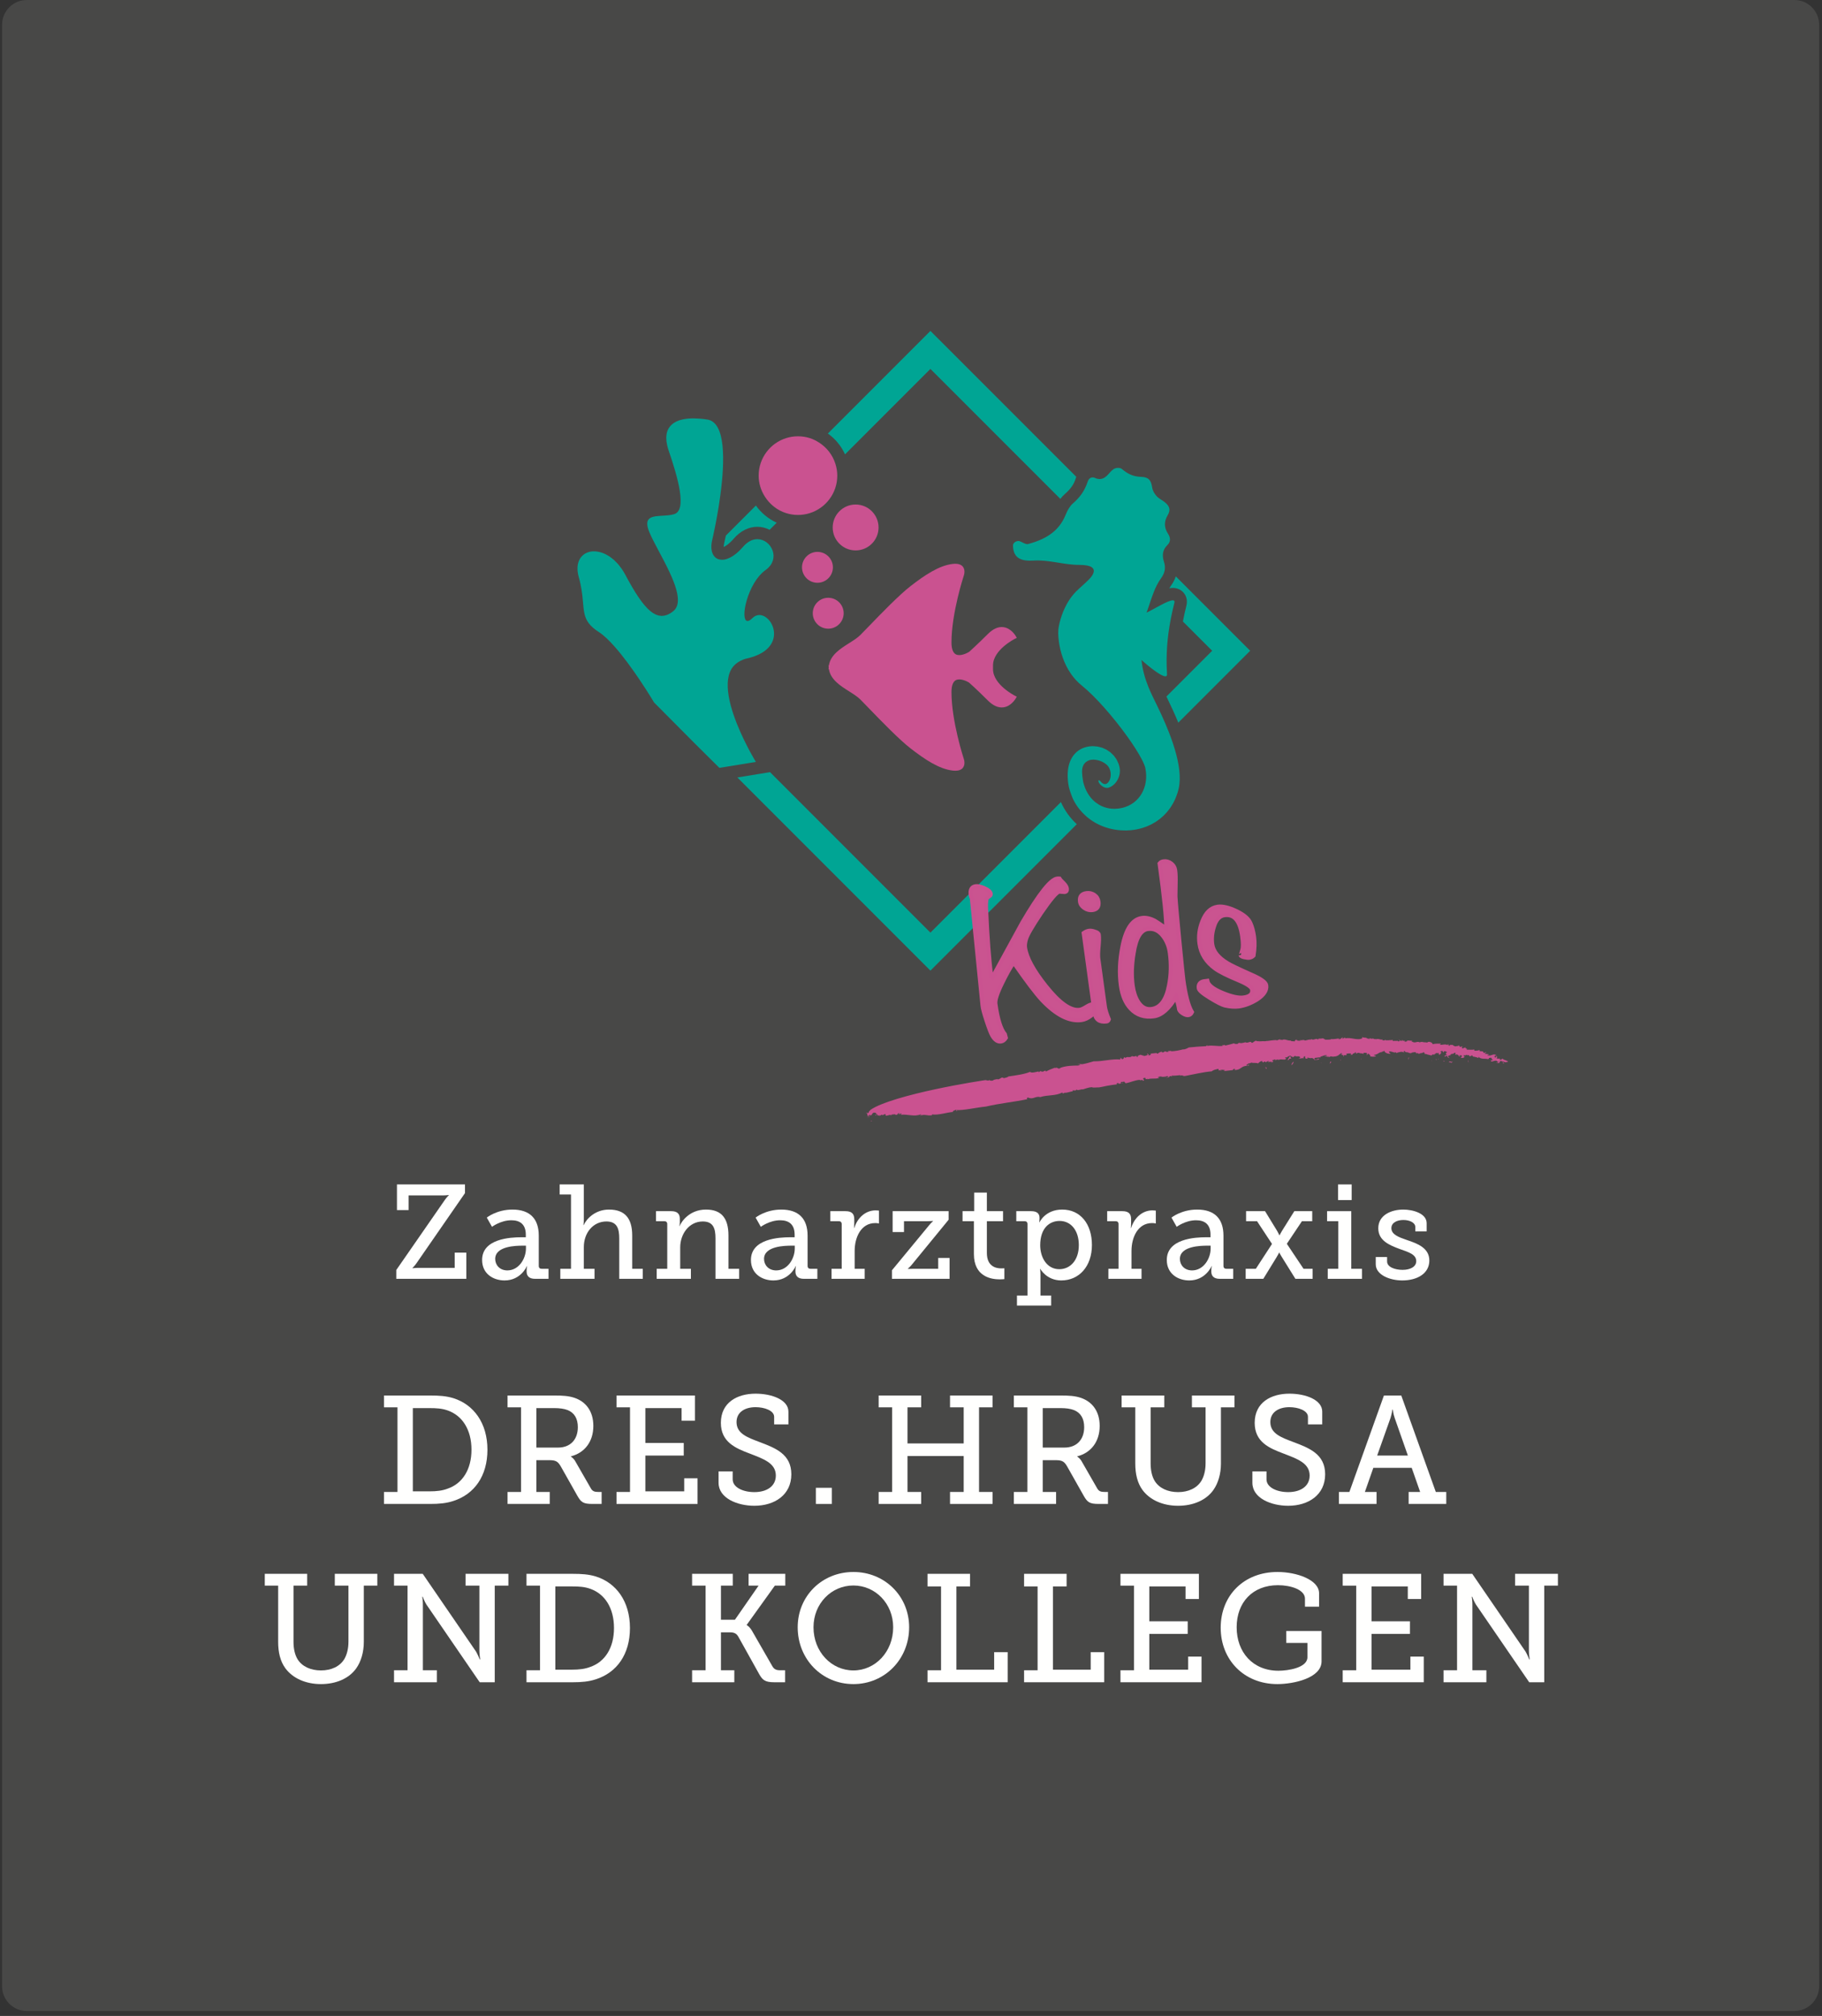 <?xml version="1.0" encoding="utf-8"?>
<svg width="368px" height="407px" viewBox="0 0 368 407" version="1.1" xmlns:xlink="http://www.w3.org/1999/xlink" xmlns="http://www.w3.org/2000/svg">
  <rect x="0" y="0" width="368" height="407" fill="#333333" stroke="none"/>
  <desc>Created with Lunacy</desc>
  <defs>
    <path d="M2.27596e-15 0L238.627 0L238.627 58.261L2.27596e-15 58.261L2.27596e-15 0Z" transform="translate(0.06 0.739)" id="path_1" />
    <clipPath id="mask_1">
      <use xlink:href="#path_1" />
    </clipPath>
  </defs>
  <g id="biglogo" transform="translate(0.421 0)">
    <path d="M4.999 0L362.001 0C364.762 0 367 2.238 367 4.999L367 401.001C367 403.762 364.762 406 362.001 406L4.999 406C2.238 406 0 403.762 0 401.001L0 4.999C0 2.238 2.238 0 4.999 0Z" id="Rectangle" fill="#484847" stroke="none" />
    <g id="hrus_logo_kinder_zhk_01_neg_pfade_rz" transform="translate(53 66.809)">
      <path d="M0.571 2.399C0.817 2.351 1.055 2.326 1.286 2.326C2.194 2.326 3.019 2.716 3.549 3.397C3.864 3.802 4.347 4.669 4.029 5.927C3.754 7.014 3.524 8.069 3.327 9.107L9.237 15.017L0 24.255C0.838 25.972 1.661 27.746 2.4 29.529L16.912 15.017L1.893 0C1.683 0.629 1.367 1.248 0.932 1.852C0.804 2.029 0.684 2.211 0.571 2.399" transform="translate(182.171 49.558)" id="Fill-1" fill="#00A594" stroke="none" />
      <path d="M3.52937e-05 8.36C0.417 8.185 1.137 7.728 2.021 6.696C3.352 5.144 5.049 4.289 6.801 4.29C7.673 4.29 8.516 4.513 9.28 4.898L10.711 3.466C9.02 2.7 7.57 1.498 6.504 0L0.438 6.066C0.291 6.759 0.169 7.3 0.092 7.633C0.019 7.95 -0.001 8.188 3.52937e-05 8.36" transform="translate(92.747 35.253)" id="Fill-2" fill="#00A594" stroke="none" />
      <path d="M3.466 24.923L20.715 7.674L46.957 33.915C47.23 33.556 47.516 33.229 47.833 32.956C49.024 31.935 49.709 30.955 50.057 29.778C50.09 29.666 50.136 29.565 50.177 29.459L20.715 0L0 20.715C1.497 21.782 2.699 23.231 3.466 24.923" transform="translate(113.789 0)" id="Fill-3" fill="#00A594" stroke="none" />
      <path d="M38.997 32.4L6.597 0L4.141 0.402L0 1.078L38.997 40.075L68.557 10.515C67.196 9.253 66.099 7.738 65.353 6.045L38.997 32.4" transform="translate(95.507 89.077)" id="Fill-4" fill="#00A594" stroke="none" />
      <path d="M33.22 21.267L33.22 20.52C33.22 17.368 37.626 15.155 37.671 15.133L38.018 14.961L37.829 14.623C37.792 14.558 36.913 13.019 35.342 12.803C34.306 12.657 33.239 13.123 32.181 14.183C30.047 16.318 28.401 17.78 28.407 17.78C27.944 18.076 26.555 18.745 25.705 18.281C25.126 17.965 24.833 17.152 24.833 15.865C24.833 9.979 27.288 2.498 27.308 2.437C27.325 2.392 27.712 1.335 27.148 0.607C26.771 0.12 26.095 -0.073 25.145 0.025C22.323 0.322 19.373 2.343 16.605 4.482C14.25 6.302 10.589 10.091 8.165 12.598C7.465 13.324 6.868 13.941 6.437 14.372C5.847 14.962 5.017 15.487 4.139 16.041C2.387 17.149 0.411 18.397 0.078 20.504L0 20.508L0.031 20.904L0.01 21.318L0.084 21.315C0.431 23.403 2.395 24.644 4.139 25.746C5.017 26.301 5.847 26.825 6.437 27.415C6.868 27.846 7.465 28.464 8.165 29.189C10.589 31.697 14.25 35.486 16.605 37.305C19.374 39.445 22.324 41.466 25.145 41.762C25.306 41.779 25.46 41.788 25.605 41.788C26.318 41.788 26.836 41.584 27.148 41.18C27.712 40.452 27.325 39.395 27.313 39.364C27.288 39.289 24.833 31.808 24.833 25.923C24.833 24.636 25.126 23.824 25.704 23.507C26.553 23.042 27.943 23.711 28.365 23.976C28.38 23.988 29.802 25.224 32.181 27.604C33.24 28.663 34.306 29.125 35.342 28.985C36.913 28.768 37.792 27.229 37.829 27.164L38.018 26.826L37.671 26.654C37.626 26.632 33.22 24.419 33.22 21.267" transform="translate(113.923 47.008)" id="Fill-5" fill="#CA5290" stroke="none" />
      <path d="M6.24 3.12C6.24 1.396 4.844 0 3.12 0C1.397 0 0 1.396 0 3.12C0 4.843 1.397 6.24 3.12 6.24C4.844 6.24 6.24 4.843 6.24 3.12" transform="translate(110.739 53.876)" id="Fill-6" fill="#CA5290" stroke="none" />
      <path d="M6.24 3.12C6.24 1.397 4.843 0 3.12 0C1.397 0 0 1.397 0 3.12C0 4.843 1.397 6.24 3.12 6.24C4.843 6.24 6.24 4.843 6.24 3.12" transform="translate(108.565 44.61)" id="Fill-7" fill="#CA5290" stroke="none" />
      <path d="M4.632 9.265C7.19 9.265 9.264 7.191 9.264 4.633C9.264 2.074 7.19 0 4.632 0C2.073 0 0 2.074 0 4.633C0 7.191 2.073 9.265 4.632 9.265" transform="translate(114.762 35.049)" id="Fill-8" fill="#CA5290" stroke="none" />
      <path d="M0.355 1.678C0.5 1.678 0.644 1.615 0.787 1.477C0.639 1.622 0.489 1.675 0.341 1.672C0.345 1.672 0.35 1.678 0.355 1.678" transform="translate(169.841 91.728)" id="Fill-9" fill="#00A594" stroke="none" />
      <path d="M0.56 1.565C0.556 1.565 0.553 1.59 0.55 1.59C0.559 1.587 0.568 1.587 0.578 1.59C0.574 1.587 0.566 1.565 0.56 1.565" transform="translate(168.045 90.214)" id="Fill-10" fill="#00A594" stroke="none" />
      <path d="M0.681 1.557C0.603 1.557 0.523 1.582 0.444 1.598C0.524 1.582 0.605 1.56 0.684 1.56C0.683 1.56 0.682 1.557 0.681 1.557" transform="translate(98.944 41.548)" id="Fill-11" fill="#00A594" stroke="none" />
      <path d="M0.559 1.563C0.543 1.563 0.52 1.589 0.504 1.592C0.545 1.585 0.586 1.582 0.624 1.592C0.601 1.585 0.584 1.563 0.559 1.563" transform="translate(182.962 53.889)" id="Fill-12" fill="#00A594" stroke="none" />
      <path d="M32.718 56.937C32.448 56.014 32.136 55.093 31.802 54.197C31.697 53.911 31.586 53.634 31.476 53.354C31.241 52.754 31.002 52.164 30.759 51.6C30.405 50.773 30.049 49.992 29.716 49.278C29.506 48.831 29.309 48.423 29.122 48.034C29.008 47.801 28.895 47.567 28.793 47.358C28.519 46.799 28.287 46.329 28.117 45.97C27.849 45.406 27.596 44.837 27.362 44.262C27.012 43.398 26.707 42.518 26.466 41.609C26.225 40.699 26.049 39.761 25.957 38.781C26.01 38.831 26.079 38.893 26.154 38.961C26.175 38.981 26.202 39.004 26.225 39.025C26.282 39.076 26.342 39.128 26.407 39.186C26.441 39.215 26.476 39.246 26.512 39.277C26.576 39.332 26.644 39.391 26.715 39.451C26.755 39.485 26.795 39.519 26.837 39.554C26.923 39.626 27.012 39.702 27.104 39.778C27.133 39.801 27.159 39.823 27.187 39.847C27.313 39.95 27.444 40.056 27.579 40.163C27.599 40.18 27.621 40.196 27.642 40.213C27.753 40.3 27.864 40.388 27.977 40.476C28.023 40.511 28.069 40.545 28.114 40.58C28.208 40.651 28.3 40.721 28.394 40.79C28.444 40.827 28.493 40.863 28.543 40.899C28.638 40.969 28.733 41.036 28.827 41.102C28.872 41.133 28.916 41.165 28.96 41.194C29.077 41.275 29.192 41.352 29.305 41.425C29.325 41.437 29.345 41.452 29.365 41.464C29.496 41.547 29.622 41.623 29.744 41.692C29.778 41.712 29.81 41.729 29.844 41.747C29.93 41.794 30.013 41.838 30.093 41.876C30.133 41.896 30.171 41.912 30.209 41.929C30.279 41.96 30.346 41.986 30.411 42.009C30.446 42.021 30.48 42.033 30.512 42.042C30.578 42.061 30.636 42.072 30.692 42.079C30.715 42.081 30.741 42.087 30.762 42.088C30.832 42.09 30.891 42.081 30.941 42.059C30.953 42.054 30.961 42.044 30.97 42.038C31.007 42.016 31.036 41.984 31.058 41.943C31.066 41.929 31.074 41.915 31.08 41.898C31.1 41.839 31.113 41.77 31.107 41.678C31.071 41.106 31.047 40.534 31.034 39.961C30.995 38.241 31.06 36.512 31.24 34.729C31.428 32.861 31.749 30.932 32.201 28.9C32.324 28.349 32.452 27.793 32.596 27.225C32.62 27.131 32.625 27.055 32.618 26.99C32.616 26.968 32.606 26.954 32.6 26.936C32.59 26.898 32.577 26.862 32.554 26.836C32.541 26.821 32.522 26.811 32.506 26.8C32.478 26.782 32.449 26.766 32.412 26.757C32.388 26.751 32.362 26.747 32.335 26.745C32.301 26.742 32.265 26.743 32.228 26.745C32.115 26.75 31.986 26.77 31.833 26.814C31.82 26.817 31.804 26.824 31.791 26.828C31.642 26.872 31.476 26.934 31.299 27.006C31.258 27.023 31.218 27.039 31.176 27.057C30.999 27.133 30.81 27.22 30.615 27.314C30.602 27.32 30.591 27.325 30.579 27.331C30.541 27.349 30.502 27.37 30.463 27.389C30.272 27.483 30.076 27.583 29.878 27.687C29.835 27.71 29.793 27.731 29.75 27.754C29.526 27.872 29.299 27.995 29.075 28.117C28.961 28.179 28.847 28.241 28.736 28.302C28.581 28.387 28.424 28.472 28.274 28.554C28.061 28.67 27.858 28.779 27.664 28.882C27.619 28.905 27.575 28.928 27.531 28.951C27.334 29.054 27.145 29.15 26.979 29.229C27.495 27.817 27.898 26.427 28.417 25.116C28.808 24.122 29.264 23.172 29.895 22.299C30.085 22.036 30.242 21.774 30.365 21.511C30.611 20.984 30.719 20.45 30.678 19.884C30.674 19.815 30.66 19.745 30.65 19.675C30.621 19.458 30.577 19.238 30.504 19.009C30.092 17.733 30.159 16.579 31.198 15.571C31.874 14.914 31.82 14.091 31.341 13.35C30.52 12.086 30.453 10.894 31.245 9.553C31.895 8.453 31.631 7.693 30.593 6.882C30.075 6.477 29.437 6.19 29.01 5.71C28.702 5.364 28.411 4.931 28.245 4.486C28.189 4.337 28.148 4.187 28.125 4.039C28.094 3.844 28.061 3.664 28.023 3.499C27.985 3.333 27.941 3.181 27.891 3.043C27.591 2.213 27.047 1.862 25.854 1.813C25.569 1.801 25.3 1.776 25.043 1.736C24.528 1.655 24.058 1.514 23.598 1.297C23.369 1.189 23.141 1.063 22.912 0.915C22.606 0.72 22.296 0.487 21.971 0.215C21.883 0.141 21.771 0.089 21.65 0.054C21.609 0.042 21.562 0.04 21.519 0.033C21.436 0.017 21.352 0.002 21.265 9.52689e-05C21.185 -0.001 21.106 0.006 21.027 0.015C20.989 0.02 20.95 0.019 20.914 0.026C20.799 0.046 20.688 0.075 20.592 0.113C20.117 0.304 19.721 0.764 19.365 1.171C19.244 1.308 19.123 1.434 18.999 1.552C18.966 1.584 18.931 1.615 18.897 1.645C18.786 1.746 18.672 1.837 18.554 1.917C18.535 1.93 18.517 1.945 18.498 1.957C18.365 2.042 18.225 2.108 18.082 2.159C18.045 2.172 18.007 2.181 17.969 2.191C17.846 2.225 17.718 2.246 17.586 2.252C17.56 2.253 17.539 2.263 17.514 2.263C17.503 2.263 17.49 2.259 17.478 2.259C17.388 2.257 17.294 2.242 17.2 2.225C17.151 2.217 17.105 2.216 17.055 2.204C16.908 2.168 16.756 2.118 16.593 2.046C16.502 2.005 16.412 1.975 16.325 1.955C16.293 1.948 16.263 1.949 16.232 1.944C16.179 1.936 16.126 1.926 16.075 1.926C15.967 1.926 15.868 1.949 15.773 1.983C15.749 1.991 15.726 2 15.704 2.011C15.614 2.051 15.529 2.101 15.454 2.17C15.453 2.171 15.451 2.172 15.449 2.173C15.373 2.244 15.307 2.332 15.248 2.429C15.233 2.453 15.219 2.477 15.206 2.502C15.15 2.604 15.1 2.714 15.063 2.838C14.969 3.156 14.84 3.446 14.714 3.739C14.13 5.094 13.229 6.211 12.07 7.206C11.798 7.439 11.566 7.738 11.357 8.058C11.063 8.506 10.82 9.004 10.626 9.488C10.453 9.92 10.256 10.322 10.039 10.697C9.603 11.446 9.084 12.086 8.497 12.636C7.027 14.01 5.13 14.822 3.049 15.376C2.995 15.391 2.938 15.397 2.88 15.397C2.877 15.397 2.874 15.395 2.87 15.395C2.764 15.394 2.652 15.369 2.537 15.332C2.518 15.326 2.5 15.321 2.481 15.314C2.367 15.274 2.251 15.224 2.132 15.167C2.094 15.149 2.057 15.132 2.02 15.113C1.97 15.088 1.921 15.064 1.87 15.039C1.828 15.018 1.786 14.997 1.744 14.977C1.724 14.967 1.706 14.959 1.686 14.95C1.558 14.889 1.43 14.831 1.306 14.789C1.255 14.771 1.19 14.764 1.121 14.762C1.074 14.762 1.023 14.765 0.971 14.772C0.961 14.773 0.95 14.773 0.939 14.774C0.874 14.785 0.806 14.801 0.738 14.823C0.719 14.829 0.7 14.838 0.68 14.845C0.633 14.863 0.585 14.883 0.538 14.906C0.513 14.918 0.491 14.932 0.467 14.946C0.427 14.969 0.387 14.995 0.35 15.023C0.328 15.04 0.305 15.059 0.285 15.077C0.25 15.107 0.218 15.141 0.189 15.175C0.172 15.196 0.153 15.217 0.137 15.24C0.109 15.28 0.088 15.324 0.068 15.368C0.058 15.391 0.046 15.411 0.038 15.435C0.015 15.504 0.001 15.578 0.001 15.658C0.001 15.659 0 15.66 0 15.66C0 15.663 0.001 15.665 0.001 15.667C0.001 15.966 0.025 16.236 0.069 16.484C0.084 16.569 0.112 16.639 0.132 16.719C0.17 16.874 0.209 17.029 0.265 17.164C0.299 17.246 0.344 17.315 0.385 17.39C0.446 17.501 0.508 17.613 0.583 17.709C0.635 17.777 0.697 17.835 0.757 17.896C0.839 17.979 0.923 18.059 1.017 18.128C1.087 18.18 1.163 18.225 1.239 18.27C1.341 18.329 1.448 18.383 1.561 18.43C1.646 18.465 1.734 18.498 1.826 18.527C1.949 18.565 2.078 18.597 2.211 18.624C2.309 18.645 2.408 18.665 2.512 18.679C2.656 18.699 2.809 18.711 2.964 18.72C3.072 18.727 3.176 18.735 3.29 18.737C3.541 18.74 3.799 18.737 4.074 18.718C4.362 18.699 4.647 18.689 4.931 18.689C4.994 18.689 5.054 18.695 5.116 18.696C5.276 18.699 5.436 18.706 5.596 18.714C5.812 18.724 6.028 18.734 6.243 18.752C6.406 18.766 6.569 18.782 6.731 18.8C6.945 18.823 7.158 18.847 7.371 18.875C7.536 18.897 7.702 18.919 7.867 18.943C8.093 18.977 8.321 19.01 8.548 19.046C8.799 19.086 9.051 19.125 9.303 19.165C9.524 19.201 9.746 19.236 9.968 19.271C10.186 19.304 10.407 19.334 10.627 19.365C10.79 19.388 10.953 19.411 11.116 19.432C11.358 19.461 11.601 19.483 11.844 19.506C11.981 19.519 12.116 19.535 12.253 19.545C12.633 19.572 13.015 19.589 13.402 19.589C15.912 19.589 16.466 20.283 16.295 21.053C16.243 21.284 16.127 21.521 15.977 21.749C15.829 21.977 15.648 22.196 15.467 22.388C14.617 23.294 13.631 24.072 12.75 24.953C12.431 25.271 12.139 25.608 11.871 25.957C11.602 26.307 11.358 26.668 11.136 27.035C10.914 27.401 10.715 27.772 10.535 28.141C10.355 28.51 10.197 28.877 10.056 29.234C9.986 29.413 9.921 29.589 9.86 29.762C9.677 30.281 9.535 30.771 9.426 31.207C9.318 31.643 9.245 32.026 9.199 32.331C9.184 32.433 9.172 32.526 9.163 32.609C9.143 32.789 9.132 33.045 9.134 33.36C9.14 33.834 9.179 34.443 9.277 35.141C9.342 35.606 9.433 36.11 9.557 36.639C9.682 37.167 9.84 37.721 10.038 38.284C10.236 38.848 10.475 39.422 10.762 39.992C11.049 40.562 11.383 41.128 11.772 41.676C12.356 42.499 13.064 43.279 13.921 43.971C16.776 46.275 20.358 50.452 23.015 54.139C24.288 55.906 25.337 57.548 26.001 58.829C26.376 59.552 26.639 60.171 26.729 60.61C27.508 64.428 25.546 67.824 22.074 68.644C21.819 68.704 21.567 68.746 21.317 68.778C21.237 68.788 21.159 68.792 21.08 68.799C20.91 68.815 20.741 68.827 20.573 68.83C20.537 68.831 20.499 68.836 20.462 68.836C20.426 68.836 20.393 68.828 20.358 68.828C20.03 68.822 19.708 68.799 19.393 68.745C19.367 68.74 19.341 68.732 19.313 68.728C19.01 68.671 18.717 68.591 18.431 68.492C18.388 68.477 18.345 68.465 18.303 68.45C18.014 68.342 17.738 68.209 17.469 68.059C17.417 68.029 17.365 67.999 17.313 67.968C17.22 67.912 17.137 67.841 17.049 67.781C16.882 67.669 16.712 67.563 16.556 67.434C16.521 67.405 16.49 67.373 16.456 67.344C16.224 67.143 16.006 66.925 15.8 66.687C15.781 66.665 15.759 66.645 15.741 66.622C15.532 66.372 15.342 66.1 15.165 65.813C15.132 65.759 15.097 65.705 15.065 65.649C14.897 65.361 14.745 65.058 14.611 64.736C14.588 64.679 14.566 64.62 14.544 64.562C14.411 64.22 14.291 63.866 14.198 63.489C14.162 63.341 14.146 63.187 14.119 63.036C14.022 62.505 13.963 61.963 13.948 61.426C13.92 60.364 14.274 59.456 15.35 59.044C15.488 58.992 15.638 58.956 15.795 58.933C15.847 58.925 15.902 58.925 15.956 58.92C16.043 58.913 16.127 58.9 16.216 58.9C16.24 58.9 16.265 58.905 16.29 58.905C16.34 58.906 16.39 58.911 16.441 58.914C16.557 58.922 16.674 58.934 16.794 58.954C16.848 58.962 16.903 58.971 16.958 58.982C17.088 59.008 17.216 59.041 17.344 59.079C17.383 59.09 17.422 59.099 17.46 59.111C17.603 59.158 17.742 59.214 17.88 59.274C17.9 59.283 17.921 59.289 17.941 59.298C17.978 59.315 18.012 59.335 18.049 59.353C18.167 59.411 18.282 59.473 18.391 59.54C18.439 59.569 18.483 59.598 18.528 59.628C18.627 59.695 18.717 59.764 18.805 59.837C18.842 59.868 18.882 59.898 18.917 59.93C19.032 60.036 19.139 60.146 19.227 60.263C19.842 61.081 19.923 62.456 19.386 63.278C19.337 63.355 19.284 63.424 19.229 63.489C19.214 63.508 19.197 63.524 19.18 63.542C19.139 63.586 19.097 63.625 19.054 63.661C19.036 63.677 19.017 63.692 18.998 63.706C18.947 63.742 18.895 63.771 18.841 63.793C18.829 63.798 18.818 63.806 18.806 63.81C18.74 63.833 18.671 63.845 18.599 63.847C18.593 63.847 18.589 63.85 18.584 63.85C18.571 63.85 18.557 63.843 18.546 63.843C18.483 63.839 18.42 63.827 18.353 63.806C18.329 63.799 18.305 63.792 18.282 63.782C18.195 63.746 18.107 63.702 18.012 63.635C17.968 63.604 17.919 63.554 17.867 63.5C17.853 63.486 17.841 63.473 17.827 63.458C17.797 63.426 17.766 63.393 17.736 63.36C17.725 63.347 17.714 63.335 17.703 63.323C17.691 63.311 17.679 63.299 17.668 63.287C17.62 63.236 17.572 63.189 17.526 63.151C17.519 63.145 17.511 63.137 17.505 63.131C17.458 63.095 17.415 63.075 17.377 63.07C17.368 63.069 17.36 63.069 17.352 63.07C17.317 63.075 17.287 63.092 17.266 63.143C17.247 63.191 17.249 63.254 17.264 63.325C17.27 63.348 17.284 63.375 17.293 63.401C17.31 63.451 17.33 63.502 17.36 63.558C17.378 63.59 17.402 63.624 17.424 63.658C17.458 63.71 17.495 63.764 17.539 63.818C17.567 63.854 17.599 63.889 17.632 63.924C17.679 63.976 17.731 64.027 17.786 64.078C17.824 64.112 17.863 64.146 17.904 64.179C17.964 64.226 18.027 64.27 18.091 64.312C18.135 64.341 18.179 64.37 18.225 64.396C18.297 64.435 18.372 64.466 18.448 64.496C18.493 64.514 18.537 64.535 18.583 64.548C18.674 64.576 18.769 64.588 18.864 64.597C18.897 64.6 18.929 64.61 18.963 64.61C19.094 64.611 19.227 64.594 19.359 64.548C20.818 64.045 21.807 62.284 21.55 60.645C21.5 60.32 21.417 60.007 21.308 59.706C21.271 59.605 21.216 59.516 21.174 59.418C21.089 59.224 21.008 59.028 20.902 58.848C20.837 58.737 20.753 58.64 20.679 58.535C20.573 58.382 20.472 58.224 20.35 58.083C20.261 57.98 20.156 57.893 20.059 57.797C19.942 57.68 19.827 57.561 19.701 57.454C19.691 57.445 19.682 57.435 19.673 57.427C19.563 57.338 19.439 57.266 19.323 57.185C19.179 57.086 19.04 56.981 18.887 56.896C18.76 56.824 18.623 56.772 18.49 56.711C18.333 56.638 18.177 56.56 18.012 56.502C17.872 56.453 17.724 56.423 17.579 56.385C17.41 56.341 17.243 56.292 17.068 56.263C16.918 56.238 16.762 56.234 16.608 56.222C16.397 56.206 16.189 56.179 15.973 56.187C13.164 56.285 11.269 58.292 11.068 61.384C11.045 61.742 11.038 62.097 11.049 62.448C11.069 63.151 11.156 63.838 11.303 64.503C11.383 64.858 11.5 65.199 11.612 65.542C11.816 66.16 12.054 66.763 12.363 67.329C12.682 67.915 13.055 68.471 13.477 68.989C13.828 69.42 14.219 69.819 14.634 70.195C14.717 70.271 14.796 70.352 14.882 70.425C15.394 70.863 15.951 71.257 16.546 71.602C17.14 71.946 17.774 72.242 18.44 72.481C19.107 72.72 19.807 72.904 20.535 73.025C20.914 73.089 21.29 73.134 21.662 73.164C21.786 73.174 21.907 73.173 22.03 73.18C22.277 73.193 22.524 73.206 22.767 73.205C22.882 73.205 22.993 73.196 23.106 73.192C23.344 73.184 23.582 73.174 23.815 73.153C23.947 73.141 24.077 73.122 24.209 73.105C24.419 73.079 24.629 73.05 24.835 73.013C24.969 72.989 25.102 72.96 25.236 72.931C25.433 72.888 25.63 72.841 25.823 72.788C25.955 72.752 26.085 72.715 26.215 72.674C26.406 72.614 26.594 72.548 26.781 72.478C26.904 72.433 27.026 72.388 27.146 72.338C27.341 72.258 27.529 72.169 27.716 72.078C27.822 72.027 27.928 71.979 28.032 71.925C28.249 71.811 28.46 71.687 28.667 71.559C28.734 71.517 28.804 71.481 28.87 71.438C29.14 71.263 29.402 71.076 29.655 70.877C29.714 70.831 29.767 70.779 29.825 70.732C30.015 70.575 30.203 70.415 30.382 70.245C30.466 70.165 30.544 70.081 30.624 69.999C30.769 69.851 30.913 69.703 31.049 69.546C31.133 69.45 31.214 69.35 31.294 69.25C31.418 69.097 31.54 68.942 31.655 68.782C31.733 68.674 31.808 68.564 31.882 68.453C31.991 68.289 32.095 68.122 32.195 67.951C32.263 67.835 32.331 67.72 32.394 67.602C32.491 67.422 32.58 67.237 32.668 67.051C32.722 66.933 32.78 66.817 32.831 66.696C32.92 66.487 32.998 66.271 33.075 66.054C33.112 65.949 33.154 65.847 33.188 65.74C33.294 65.412 33.387 65.077 33.465 64.732C33.966 62.499 33.53 59.706 32.718 56.937" transform="translate(151.18 27.648)" id="Fill-13" fill="#00A594" stroke="none" />
      <path d="M15.508 5.584C14.943 3.768 13.745 2.244 12.171 1.247C11.589 0.878 10.97 0.565 10.299 0.357C9.553 0.125 8.761 0 7.939 0C7.527 0 7.124 0.031 6.73 0.091C6.335 0.152 5.951 0.241 5.578 0.357C2.346 1.362 0 4.376 0 7.939C0 9.5 0.47 10.942 1.248 12.169C2.245 13.742 3.759 14.954 5.573 15.519C5.575 15.519 5.576 15.52 5.578 15.521C5.951 15.637 6.335 15.726 6.73 15.786C7.124 15.847 7.527 15.878 7.939 15.878C8.761 15.878 9.553 15.753 10.299 15.521C13.531 14.516 15.877 11.501 15.877 7.939C15.877 7.117 15.74 6.329 15.508 5.584" transform="translate(99.811 21.275)" id="Fill-14" fill="#CA5290" stroke="none" />
      <path d="M39.694 43.31C39.692 43.259 39.687 43.209 39.683 43.159C39.677 43.076 39.668 42.993 39.657 42.912C39.65 42.861 39.642 42.81 39.633 42.76C39.618 42.678 39.602 42.599 39.583 42.519C39.572 42.471 39.56 42.423 39.548 42.376C39.524 42.292 39.498 42.21 39.47 42.128C39.457 42.088 39.445 42.048 39.43 42.008C39.388 41.896 39.343 41.787 39.293 41.681C39.289 41.673 39.287 41.665 39.283 41.657C39.229 41.544 39.17 41.435 39.108 41.329C39.088 41.295 39.066 41.262 39.045 41.229C39 41.158 38.955 41.088 38.907 41.02C38.881 40.983 38.853 40.947 38.825 40.911C38.78 40.851 38.733 40.793 38.685 40.737C38.655 40.701 38.623 40.667 38.592 40.633C38.542 40.579 38.491 40.528 38.439 40.478C38.408 40.447 38.377 40.417 38.344 40.388C38.287 40.337 38.228 40.29 38.169 40.244C38.14 40.221 38.111 40.197 38.081 40.176C37.997 40.115 37.912 40.06 37.825 40.011C37.819 40.007 37.813 40.002 37.807 39.999C37.714 39.946 37.618 39.902 37.523 39.862C37.492 39.85 37.46 39.84 37.429 39.829C37.363 39.805 37.297 39.783 37.23 39.766C37.193 39.756 37.155 39.749 37.117 39.742C37.056 39.73 36.994 39.719 36.931 39.713C36.892 39.709 36.853 39.706 36.814 39.704C36.762 39.702 36.71 39.704 36.658 39.706C36.588 39.709 36.519 39.716 36.45 39.727C36.404 39.734 36.358 39.742 36.312 39.753C36.242 39.77 36.172 39.793 36.102 39.819C36.059 39.835 36.015 39.849 35.973 39.869C35.897 39.903 35.823 39.947 35.749 39.993C35.714 40.015 35.678 40.033 35.643 40.058C35.535 40.134 35.429 40.221 35.326 40.323C35.323 40.327 35.319 40.33 35.315 40.334C35.221 40.427 35.132 40.508 35.046 40.578C35.014 40.604 34.986 40.62 34.955 40.643C34.9 40.684 34.845 40.726 34.793 40.757C34.761 40.777 34.731 40.788 34.7 40.803C34.655 40.825 34.61 40.85 34.568 40.864C34.537 40.875 34.51 40.878 34.481 40.884C34.443 40.893 34.405 40.902 34.37 40.903C34.363 40.903 34.355 40.907 34.348 40.907C34.34 40.907 34.334 40.9 34.325 40.899C34.236 40.894 34.155 40.871 34.086 40.821C34.084 40.82 34.081 40.819 34.078 40.818C34.009 40.766 33.952 40.687 33.903 40.593C33.895 40.577 33.886 40.564 33.878 40.548C33.834 40.452 33.799 40.338 33.773 40.209C33.767 40.183 33.763 40.157 33.759 40.131C33.735 39.994 33.72 39.846 33.714 39.681C33.713 39.658 33.714 39.633 33.713 39.61C33.71 39.444 33.715 39.267 33.728 39.078C33.73 39.06 33.73 39.043 33.731 39.024C33.747 38.828 33.773 38.618 33.806 38.402C33.812 38.36 33.818 38.319 33.825 38.277C33.86 38.063 33.903 37.842 33.954 37.614C33.964 37.568 33.975 37.522 33.986 37.475C34.041 37.239 34.103 36.998 34.174 36.751C34.181 36.725 34.19 36.699 34.198 36.673C34.269 36.432 34.348 36.189 34.434 35.943C34.446 35.91 34.456 35.878 34.468 35.845C34.557 35.594 34.656 35.342 34.761 35.091C34.781 35.041 34.802 34.992 34.823 34.942C34.929 34.694 35.043 34.447 35.163 34.202C35.185 34.158 35.208 34.115 35.231 34.07C35.359 33.817 35.493 33.567 35.636 33.324C35.644 33.31 35.653 33.297 35.661 33.283C35.802 33.046 35.951 32.816 36.106 32.593C36.128 32.56 36.15 32.527 36.173 32.495C36.328 32.275 36.492 32.065 36.661 31.864C36.694 31.825 36.726 31.787 36.759 31.75C36.93 31.552 37.108 31.364 37.292 31.191C37.322 31.163 37.352 31.137 37.382 31.111C37.577 30.932 37.779 30.763 37.988 30.615C38.165 30.491 38.32 30.36 38.466 30.225C38.502 30.192 38.537 30.158 38.571 30.124C38.708 29.989 38.835 29.85 38.943 29.707L38.943 29.706C39.052 29.562 39.14 29.414 39.22 29.265C39.239 29.228 39.259 29.191 39.277 29.153C39.35 29.004 39.414 28.853 39.461 28.7C39.462 28.699 39.462 28.698 39.462 28.696C39.509 28.544 39.539 28.391 39.561 28.237C39.567 28.199 39.572 28.161 39.576 28.123C39.593 27.969 39.602 27.815 39.596 27.663C39.596 27.662 39.596 27.661 39.596 27.66C39.59 27.508 39.569 27.358 39.542 27.209C39.535 27.173 39.529 27.136 39.521 27.1C39.489 26.952 39.45 26.805 39.399 26.663C39.398 26.662 39.398 26.661 39.398 26.66C39.346 26.518 39.283 26.382 39.214 26.248C39.198 26.215 39.18 26.184 39.163 26.152C39.09 26.019 39.011 25.89 38.922 25.768C38.921 25.767 38.92 25.765 38.919 25.764C38.83 25.644 38.732 25.531 38.63 25.423C38.605 25.396 38.58 25.37 38.554 25.344C38.447 25.238 38.336 25.136 38.217 25.045C38.215 25.043 38.213 25.042 38.211 25.04C38.094 24.951 37.969 24.872 37.842 24.799C37.81 24.781 37.778 24.763 37.746 24.746C37.614 24.676 37.478 24.612 37.337 24.562C37.332 24.56 37.328 24.559 37.323 24.558C37.187 24.509 37.045 24.473 36.901 24.445C36.888 24.443 36.876 24.441 36.863 24.438C36.839 24.433 36.814 24.429 36.789 24.425C36.64 24.401 36.488 24.385 36.332 24.385C36.262 24.385 36.19 24.392 36.119 24.397C36.072 24.4 36.027 24.4 35.981 24.405C35.903 24.414 35.825 24.431 35.746 24.447C35.705 24.455 35.664 24.459 35.622 24.469C35.547 24.487 35.472 24.514 35.397 24.538C35.351 24.553 35.304 24.563 35.258 24.58C35.182 24.609 35.106 24.646 35.03 24.68C34.985 24.701 34.939 24.717 34.893 24.74C34.82 24.778 34.746 24.824 34.673 24.867C34.624 24.896 34.575 24.92 34.527 24.952C34.457 24.997 34.387 25.053 34.317 25.105C34.266 25.142 34.214 25.175 34.163 25.217C34.09 25.276 34.016 25.346 33.944 25.412C33.897 25.455 33.849 25.492 33.802 25.538C33.743 25.596 33.685 25.664 33.626 25.727C33.566 25.791 33.506 25.849 33.447 25.918C33.229 26.173 33.012 26.403 32.797 26.618C32.727 26.688 32.658 26.749 32.589 26.814C32.443 26.952 32.298 27.086 32.154 27.206C32.075 27.272 31.998 27.332 31.92 27.393C31.786 27.498 31.653 27.596 31.522 27.686C31.445 27.737 31.369 27.789 31.294 27.836C31.158 27.921 31.026 27.994 30.894 28.063C30.828 28.098 30.762 28.136 30.697 28.166C30.531 28.244 30.369 28.309 30.21 28.362C30.184 28.371 30.157 28.385 30.132 28.392C29.948 28.45 29.771 28.489 29.599 28.514C29.548 28.522 29.499 28.522 29.449 28.527C29.36 28.535 29.27 28.549 29.185 28.549C29.162 28.549 29.142 28.542 29.12 28.541C28.989 28.537 28.866 28.519 28.745 28.495C28.693 28.485 28.637 28.482 28.587 28.468C28.421 28.423 28.265 28.361 28.121 28.278C28.101 28.265 28.084 28.247 28.064 28.234C27.944 28.158 27.832 28.071 27.731 27.969C27.69 27.928 27.657 27.878 27.619 27.833C27.548 27.746 27.479 27.657 27.42 27.556C27.385 27.496 27.355 27.432 27.325 27.367C27.276 27.264 27.232 27.157 27.195 27.042C27.172 26.968 27.15 26.893 27.132 26.815C27.111 26.728 27.099 26.634 27.086 26.541C27.08 26.502 27.071 26.467 27.066 26.427C27.056 26.345 27.045 26.264 27.041 26.177C27.033 26.025 27.037 25.862 27.045 25.697C27.05 25.617 27.048 25.542 27.055 25.459C27.08 25.206 27.12 24.943 27.184 24.666C27.243 24.411 27.314 24.097 27.394 23.731C27.513 23.182 27.654 22.516 27.804 21.762C27.904 21.26 28.008 20.718 28.112 20.145C28.218 19.572 28.324 18.969 28.428 18.342C28.479 18.028 28.53 17.709 28.581 17.386C28.681 16.738 28.779 16.072 28.868 15.396C29.767 8.631 29.963 0.826 26.244 0.239C25.79 0.167 25.353 0.116 24.926 0.076C24.804 0.065 24.684 0.057 24.564 0.048C24.243 0.025 23.931 0.011 23.628 0.006C23.508 0.004 23.385 -0.001 23.268 0C23.163 0.002 23.062 0.006 22.96 0.01C22.773 0.016 22.591 0.027 22.412 0.041C22.311 0.05 22.211 0.059 22.113 0.07C21.936 0.09 21.765 0.116 21.597 0.145C21.512 0.159 21.426 0.173 21.343 0.19C21.141 0.231 20.948 0.281 20.761 0.337C20.723 0.348 20.681 0.356 20.643 0.368C20.423 0.439 20.216 0.521 20.02 0.611C19.965 0.637 19.915 0.668 19.862 0.696C19.725 0.765 19.593 0.839 19.469 0.92C19.408 0.961 19.351 1.004 19.293 1.047C19.187 1.126 19.086 1.209 18.991 1.298C18.939 1.347 18.886 1.397 18.837 1.449C18.746 1.546 18.664 1.65 18.587 1.757C18.549 1.808 18.508 1.858 18.473 1.912C18.378 2.061 18.295 2.219 18.224 2.386C18.217 2.404 18.206 2.42 18.199 2.438C18.123 2.626 18.066 2.826 18.022 3.037C18.009 3.1 18.003 3.169 17.993 3.234C17.969 3.387 17.95 3.544 17.941 3.709C17.937 3.794 17.938 3.882 17.938 3.97C17.938 4.129 17.946 4.293 17.961 4.462C17.97 4.556 17.978 4.651 17.991 4.749C18.016 4.933 18.052 5.124 18.093 5.319C18.112 5.41 18.127 5.498 18.15 5.593C18.221 5.884 18.307 6.186 18.416 6.502C20.295 11.983 22.174 18.559 19.511 19.342C19.179 19.44 18.824 19.503 18.462 19.548C18.28 19.571 18.097 19.588 17.913 19.603C17.546 19.632 17.178 19.651 16.823 19.673C16.291 19.706 15.788 19.748 15.362 19.851C14.936 19.953 14.588 20.117 14.364 20.392C13.991 20.851 13.963 21.622 14.501 22.943C15.308 24.925 17.148 27.973 18.536 30.927C18.721 31.321 18.898 31.713 19.063 32.101C19.312 32.682 19.534 33.254 19.719 33.806C19.727 33.833 19.733 33.858 19.741 33.885C19.853 34.225 19.954 34.559 20.033 34.882C20.333 36.101 20.385 37.182 20.036 38.006C19.886 38.359 19.663 38.665 19.355 38.914C19.152 39.079 18.951 39.221 18.752 39.343C18.685 39.384 18.62 39.409 18.554 39.445C18.423 39.517 18.291 39.592 18.161 39.645C18.083 39.677 18.006 39.692 17.928 39.718C17.811 39.755 17.695 39.799 17.579 39.822C17.497 39.838 17.415 39.838 17.333 39.847C17.232 39.859 17.131 39.879 17.031 39.879C17.021 39.879 17.011 39.877 17.001 39.877C16.967 39.876 16.932 39.87 16.898 39.868C16.757 39.861 16.617 39.844 16.477 39.816C16.423 39.804 16.368 39.791 16.314 39.777C16.185 39.742 16.055 39.698 15.927 39.646C15.88 39.627 15.833 39.612 15.787 39.59C15.615 39.512 15.443 39.421 15.271 39.311C15.242 39.293 15.213 39.27 15.185 39.251C15.039 39.153 14.893 39.046 14.746 38.926C14.738 38.92 14.729 38.912 14.721 38.905C14.676 38.867 14.63 38.828 14.584 38.789C14.454 38.676 14.324 38.555 14.193 38.426C14.144 38.377 14.095 38.331 14.046 38.28C13.869 38.099 13.692 37.905 13.514 37.694C13.491 37.668 13.469 37.637 13.446 37.611C13.289 37.421 13.129 37.218 12.969 37.006C12.912 36.931 12.856 36.853 12.799 36.776C12.664 36.591 12.528 36.398 12.39 36.198C12.337 36.12 12.283 36.043 12.229 35.963C12.042 35.684 11.854 35.394 11.662 35.088C11.648 35.065 11.634 35.041 11.62 35.019C11.441 34.73 11.259 34.427 11.075 34.115C11.015 34.012 10.954 33.907 10.893 33.801C10.746 33.548 10.598 33.287 10.448 33.019C10.388 32.913 10.329 32.808 10.27 32.7C10.065 32.33 9.858 31.951 9.647 31.555C9.646 31.553 9.644 31.551 9.643 31.549C9.417 31.125 9.177 30.736 8.928 30.373C8.842 30.248 8.75 30.143 8.662 30.025C8.493 29.799 8.324 29.571 8.147 29.37C8.038 29.246 7.925 29.14 7.813 29.026C7.651 28.859 7.489 28.69 7.323 28.543C7.201 28.435 7.077 28.344 6.954 28.247C6.793 28.121 6.632 27.994 6.469 27.885C6.341 27.8 6.213 27.727 6.085 27.653C5.925 27.56 5.764 27.469 5.604 27.392C5.474 27.33 5.345 27.278 5.217 27.227C5.058 27.164 4.9 27.106 4.743 27.059C4.616 27.021 4.49 26.99 4.364 26.962C4.209 26.927 4.055 26.901 3.904 26.882C3.782 26.866 3.661 26.855 3.541 26.85C3.325 26.84 3.108 26.835 2.903 26.858C2.893 26.859 2.883 26.861 2.873 26.862C2.628 26.891 2.393 26.943 2.169 27.016C2.158 27.02 2.147 27.022 2.136 27.026C1.918 27.1 1.713 27.199 1.52 27.315C1.5 27.327 1.478 27.337 1.458 27.35C1.275 27.466 1.108 27.604 0.953 27.757C0.932 27.778 0.909 27.799 0.888 27.822C0.741 27.977 0.612 28.151 0.498 28.341C0.48 28.371 0.462 28.401 0.445 28.432C0.337 28.627 0.247 28.838 0.177 29.065C0.166 29.1 0.157 29.137 0.146 29.173C0.082 29.408 0.036 29.657 0.014 29.924C0.012 29.959 0.011 29.996 0.009 30.032C-0.007 30.31 -0.003 30.602 0.032 30.912C0.035 30.939 0.041 30.967 0.044 30.993C0.085 31.321 0.15 31.662 0.252 32.023C0.252 32.024 0.252 32.025 0.252 32.025C0.387 32.502 0.498 32.955 0.592 33.386C0.685 33.818 0.761 34.228 0.823 34.618C0.947 35.398 1.019 36.1 1.076 36.741C1.123 37.255 1.159 37.729 1.207 38.172C1.255 38.616 1.314 39.03 1.403 39.422C1.716 40.796 2.405 41.909 4.324 43.142C5.305 43.773 6.406 44.836 7.523 46.103C9.277 48.09 11.07 50.582 12.509 52.718C14.249 55.3 15.472 57.359 15.472 57.359L23.754 65.691L28.657 70.556L36.025 69.353C36.025 69.353 35.592 68.647 34.967 67.501C34.785 67.167 34.589 66.801 34.38 66.398C34.148 65.951 33.904 65.465 33.654 64.95C33.404 64.435 33.149 63.889 32.898 63.322C32.646 62.756 32.397 62.167 32.159 61.566C32.01 61.187 31.867 60.802 31.728 60.415C31.535 59.881 31.353 59.342 31.191 58.802C31.004 58.181 30.84 57.561 30.707 56.948C30.57 56.315 30.467 55.692 30.405 55.087C30.346 54.522 30.323 53.973 30.345 53.448C30.39 52.362 30.623 51.379 31.108 50.568C31.33 50.197 31.625 49.877 31.958 49.584C32.227 49.348 32.535 49.139 32.884 48.962C33.283 48.759 33.717 48.582 34.23 48.466C34.514 48.402 34.783 48.33 35.041 48.255C35.126 48.231 35.203 48.203 35.285 48.177C35.454 48.124 35.621 48.07 35.779 48.012C35.868 47.979 35.952 47.945 36.038 47.911C36.179 47.855 36.316 47.798 36.447 47.738C36.53 47.701 36.61 47.663 36.688 47.624C36.814 47.563 36.935 47.499 37.052 47.434C37.122 47.395 37.193 47.356 37.26 47.316C37.381 47.243 37.494 47.168 37.605 47.093C37.657 47.057 37.712 47.023 37.761 46.986C37.914 46.875 38.059 46.761 38.192 46.644C38.194 46.642 38.197 46.64 38.198 46.638C38.333 46.519 38.456 46.396 38.571 46.271C38.608 46.231 38.64 46.189 38.676 46.149C38.749 46.063 38.821 45.977 38.885 45.89C38.922 45.84 38.955 45.791 38.989 45.741C39.045 45.659 39.097 45.577 39.146 45.494C39.177 45.443 39.205 45.391 39.233 45.339C39.277 45.255 39.317 45.171 39.355 45.087C39.377 45.036 39.401 44.985 39.421 44.934C39.457 44.842 39.488 44.75 39.516 44.658C39.53 44.615 39.546 44.571 39.558 44.528C39.594 44.395 39.625 44.262 39.646 44.13C39.647 44.126 39.648 44.123 39.648 44.12C39.671 43.984 39.684 43.848 39.692 43.713C39.694 43.67 39.693 43.628 39.694 43.585C39.697 43.492 39.698 43.401 39.694 43.31" transform="translate(63.219 17.658)" id="Fill-15" fill="#00A594" stroke="none" />
      <path d="M0 17.276L9.825 3.104C10.203 2.565 10.608 2.187 10.608 2.187L10.608 2.132C10.608 2.132 10.068 2.213 9.528 2.213L2.483 2.213L2.483 5.183L0.135 5.183L0.135 0L13.874 0L13.874 1.754L4.049 15.953C3.671 16.493 3.266 16.871 3.266 16.871L3.266 16.924C3.266 16.924 3.806 16.843 4.345 16.843L11.796 16.843L11.796 13.766L14.144 13.766L14.144 19.057L0 19.057L0 17.276" transform="translate(26.619 172.315)" id="Fill-16" fill="#FFFFFE" stroke="none" />
      <path d="M8.826 5.588L7.963 5.588C5.695 5.588 0 5.884 0 10.176C0 12.983 2.267 14.306 4.535 14.306C7.855 14.306 9.042 11.418 9.042 11.418L9.096 11.418C9.096 11.418 8.988 11.768 8.988 12.308L8.988 12.498C8.988 13.388 9.474 13.982 10.689 13.982L13.415 13.982L13.415 11.958L12.039 11.958C11.661 11.958 11.445 11.768 11.445 11.364L11.445 5.263C11.445 1.808 9.609 0 6.127 0C2.942 0 0.945 1.62 0.945 1.62L1.997 3.482C1.997 3.482 3.752 2.159 5.911 2.159C7.585 2.159 8.826 2.915 8.826 5.075L8.826 5.588ZM8.854 7.855C8.854 9.906 7.423 12.282 5.101 12.282C3.536 12.282 2.645 11.174 2.645 9.961C2.645 7.341 6.937 7.288 8.179 7.288L8.854 7.288L8.854 7.855Z" transform="translate(43.953 177.39)" id="Fill-17" fill="#FFFFFE" fill-rule="evenodd" stroke="none" />
      <path d="M0.135 17.033L2.294 17.033L2.294 2.025L0 2.025L0 0L4.885 0L4.885 7.073C4.885 7.72 4.805 8.206 4.805 8.206L4.858 8.206C5.452 6.883 7.234 5.075 9.96 5.075C13.172 5.075 14.657 6.83 14.657 10.311L14.657 17.033L16.789 17.033L16.789 19.057L12.038 19.057L12.038 10.906C12.038 8.989 11.634 7.477 9.447 7.477C6.775 7.477 4.885 9.745 4.885 12.66L4.885 17.033L7.045 17.033L7.045 19.057L0.135 19.057L0.135 17.033" transform="translate(59.613 172.315)" id="Fill-18" fill="#FFFFFE" stroke="none" />
      <path d="M0.135 11.958L2.268 11.958L2.268 2.942C2.268 2.537 2.051 2.348 1.674 2.348L0 2.348L0 0.324L3.077 0.324C4.265 0.324 4.805 0.837 4.805 1.836L4.805 2.537C4.805 2.969 4.724 3.32 4.724 3.32L4.778 3.32C5.048 2.591 6.64 0 10.095 0C13.227 0 14.631 1.755 14.631 5.236L14.631 11.958L16.79 11.958L16.79 13.982L12.012 13.982L12.012 5.831C12.012 3.914 11.634 2.402 9.448 2.402C6.694 2.402 4.886 4.913 4.886 7.638L4.886 11.958L7.045 11.958L7.045 13.982L0.135 13.982L0.135 11.958" transform="translate(79.079 177.39)" id="Fill-19" fill="#FFFFFE" stroke="none" />
      <path d="M8.827 5.588L7.963 5.588C5.696 5.588 0 5.884 0 10.176C0 12.983 2.268 14.306 4.535 14.306C7.855 14.306 9.043 11.418 9.043 11.418L9.097 11.418C9.097 11.418 8.989 11.768 8.989 12.308L8.989 12.498C8.989 13.388 9.475 13.982 10.689 13.982L13.416 13.982L13.416 11.958L12.039 11.958C11.661 11.958 11.445 11.768 11.445 11.364L11.445 5.263C11.445 1.808 9.609 0 6.127 0C2.942 0 0.945 1.62 0.945 1.62L1.998 3.482C1.998 3.482 3.752 2.159 5.912 2.159C7.585 2.159 8.827 2.915 8.827 5.075L8.827 5.588ZM8.854 7.855C8.854 9.906 7.423 12.282 5.102 12.282C3.536 12.282 2.646 11.174 2.646 9.961C2.646 7.341 6.938 7.288 8.179 7.288L8.854 7.288L8.854 7.855Z" transform="translate(98.249 177.39)" id="Fill-20" fill="#FFFFFE" fill-rule="evenodd" stroke="none" />
      <path d="M0.243 11.796L2.294 11.796L2.294 2.78C2.294 2.375 2.078 2.186 1.7 2.186L0 2.186L0 0.162L3.077 0.162C4.265 0.162 4.832 0.647 4.832 1.755L4.832 2.618C4.832 3.158 4.777 3.563 4.777 3.563L4.832 3.563C5.452 1.565 7.045 0 9.151 0C9.502 0 9.825 0.053 9.825 0.053L9.825 2.645C9.825 2.645 9.502 2.564 9.069 2.564C6.154 2.564 4.913 5.507 4.913 8.178L4.913 11.796L6.937 11.796L6.937 13.82L0.243 13.82L0.243 11.796" transform="translate(114.287 177.552)" id="Fill-21" fill="#FFFFFE" stroke="none" />
      <path d="M7.532 2.807C7.936 2.321 8.288 2.024 8.288 2.024L8.288 1.971C8.288 1.971 7.721 2.024 7.18 2.024L2.43 2.024L2.43 4.211L0.136 4.211L0.136 0L11.446 0L11.446 1.727L3.969 10.85C3.564 11.337 3.213 11.606 3.213 11.606L3.213 11.661C3.213 11.661 3.753 11.634 4.292 11.634L9.34 11.634L9.34 9.447L11.635 9.447L11.635 13.658L0 13.658L0 11.931L7.532 2.807" transform="translate(126.733 177.714)" id="Fill-22" fill="#FFFFFE" stroke="none" />
      <path d="M2.294 5.776L0 5.776L0 3.752L2.348 3.752L2.348 0L4.912 0L4.912 3.752L8.179 3.752L8.179 5.776L4.912 5.776L4.912 12.174C4.912 14.954 6.802 15.305 7.827 15.305C8.205 15.305 8.448 15.277 8.448 15.277L8.448 17.464C8.448 17.464 8.071 17.518 7.504 17.518C5.777 17.518 2.294 16.978 2.294 12.416L2.294 5.776" transform="translate(140.99 173.962)" id="Fill-23" fill="#FFFFFE" stroke="none" />
      <path d="M2.266 2.942L2.266 17.356L0.135 17.356L0.135 19.381L7.045 19.381L7.045 17.356L4.885 17.356L4.885 13.173C4.885 12.47 4.804 11.985 4.804 11.985L4.858 11.985C4.858 11.985 6.099 14.306 9.095 14.306C12.659 14.306 15.277 11.499 15.277 7.153C15.277 2.915 12.956 0 9.285 0C5.83 0 4.696 2.564 4.696 2.564L4.642 2.564C4.642 2.564 4.696 2.214 4.696 1.781L4.696 1.673C4.696 0.864 4.237 0.324 3.022 0.324L0 0.324L0 2.348L1.673 2.348C2.051 2.348 2.266 2.537 2.266 2.942ZM12.632 7.18C12.632 10.284 10.85 12.039 8.691 12.039C6.154 12.039 4.831 9.636 4.831 7.207C4.831 3.725 6.72 2.295 8.745 2.295C11.04 2.295 12.632 4.211 12.632 7.18Z" transform="translate(151.844 177.39)" id="Fill-24" fill="#FFFFFE" fill-rule="evenodd" stroke="none" />
      <path d="M0.243 11.796L2.295 11.796L2.295 2.78C2.295 2.375 2.079 2.186 1.701 2.186L0 2.186L0 0.162L3.077 0.162C4.265 0.162 4.832 0.647 4.832 1.755L4.832 2.618C4.832 3.158 4.778 3.563 4.778 3.563L4.832 3.563C5.453 1.565 7.045 0 9.151 0C9.502 0 9.825 0.053 9.825 0.053L9.825 2.645C9.825 2.645 9.502 2.564 9.07 2.564C6.154 2.564 4.913 5.507 4.913 8.178L4.913 11.796L6.938 11.796L6.938 13.82L0.243 13.82L0.243 11.796" transform="translate(170.202 177.552)" id="Fill-25" fill="#FFFFFE" stroke="none" />
      <path d="M8.827 5.588L7.963 5.588C5.695 5.588 0 5.884 0 10.176C0 12.983 2.268 14.306 4.535 14.306C7.856 14.306 9.043 11.418 9.043 11.418L9.097 11.418C9.097 11.418 8.988 11.768 8.988 12.308L8.988 12.498C8.988 13.388 9.475 13.982 10.69 13.982L13.416 13.982L13.416 11.958L12.039 11.958C11.661 11.958 11.445 11.768 11.445 11.364L11.445 5.263C11.445 1.808 9.61 0 6.128 0C2.943 0 0.945 1.62 0.945 1.62L1.998 3.482C1.998 3.482 3.752 2.159 5.911 2.159C7.585 2.159 8.827 2.915 8.827 5.075L8.827 5.588ZM8.854 7.855C8.854 9.906 7.423 12.282 5.102 12.282C3.536 12.282 2.646 11.174 2.646 9.961C2.646 7.341 6.938 7.288 8.179 7.288L8.854 7.288L8.854 7.855Z" transform="translate(182.244 177.39)" id="Fill-26" fill="#FFFFFE" fill-rule="evenodd" stroke="none" />
      <path d="M0 11.634L2.051 11.634L5.317 6.613L2.294 2.024L0.081 2.024L0.081 0L3.914 0L6.343 3.968C6.586 4.373 6.802 4.858 6.802 4.858L6.855 4.858C6.855 4.858 7.072 4.399 7.342 3.968L9.825 0L13.442 0L13.442 2.024L11.363 2.024L8.313 6.586L11.687 11.634L13.523 11.634L13.523 13.658L10.041 13.658L7.288 9.231C7.017 8.826 6.802 8.367 6.802 8.367L6.748 8.367C6.748 8.367 6.558 8.8 6.262 9.259L3.562 13.658L0 13.658L0 11.634" transform="translate(198.175 177.714)" id="Fill-27" fill="#FFFFFE" stroke="none" />
      <path d="M4.966 3.155L2.213 3.155L2.213 0L4.966 0L4.966 3.155ZM2.267 17.033L0.135 17.033L0.135 19.057L7.045 19.057L7.045 17.033L4.886 17.033L4.886 5.399L0 5.399L0 7.423L2.267 7.423L2.267 17.033Z" transform="translate(214.617 172.315)" id="Fill-28" fill="#FFFFFE" fill-rule="evenodd" stroke="none" />
      <path d="M0 9.583L2.294 9.583L2.294 10.473C2.294 11.633 3.914 12.173 5.425 12.173C6.964 12.173 8.179 11.552 8.179 10.419C8.179 9.043 6.667 8.611 4.778 7.936C2.753 7.18 0.513 6.262 0.513 3.779C0.513 1.08 3.185 0 5.561 0C7.477 0 10.284 0.756 10.284 2.753L10.284 4.4L7.99 4.4L7.99 3.508C7.99 2.673 6.91 2.105 5.587 2.105C4.291 2.105 3.159 2.645 3.159 3.752C3.159 5.048 4.669 5.588 6.317 6.154C8.421 6.856 10.825 7.747 10.825 10.284C10.825 12.876 8.449 14.306 5.344 14.306C2.862 14.306 0 13.199 0 11.04L0 9.583" transform="translate(224.445 177.39)" id="Fill-29" fill="#FFFFFE" stroke="none" />
      <path d="M2.728 19.47L0 19.47L0 21.889L9.363 21.889C11.099 21.889 12.557 21.765 13.983 21.3C18.262 19.936 20.897 16.246 20.897 10.944C20.897 5.611 18.169 1.829 13.983 0.526C12.526 0.092 11.162 0 9.332 0L0 0L0 2.386L2.728 2.386L2.728 19.47ZM12.898 18.789C11.782 19.222 10.603 19.347 9.178 19.347L5.829 19.347L5.829 2.542L9.178 2.542C10.603 2.542 11.72 2.603 12.929 3.038C15.844 4.091 17.673 6.914 17.673 10.944C17.673 14.944 15.844 17.765 12.898 18.789Z" transform="translate(24.133 214.93)" id="Fill-30" fill="#FFFFFE" fill-rule="evenodd" stroke="none" />
      <path d="M2.728 19.47L0 19.47L0 21.889L8.526 21.889L8.526 19.47L5.829 19.47L5.829 13.052L8.434 13.052C9.766 13.052 10.17 13.332 10.727 14.261L14.107 20.246C14.852 21.549 15.286 21.889 17.146 21.889L19.006 21.889L19.006 19.47L18.355 19.47C17.58 19.47 17.177 19.347 16.836 18.758L13.735 13.363C13.363 12.65 12.805 12.34 12.805 12.34L12.805 12.277C15.596 11.564 17.332 9.3 17.332 6.138C17.332 3.162 15.812 1.24 13.518 0.465C12.309 0.061 11.038 0 9.487 0L0 0L0 2.386L2.728 2.386L2.728 19.47ZM14.2 6.386C14.2 8.96 12.619 10.51 10.231 10.51L5.829 10.51L5.829 2.542L9.456 2.542C10.511 2.542 11.441 2.666 12.154 2.945C13.518 3.503 14.2 4.681 14.2 6.386Z" transform="translate(49.088 214.93)" id="Fill-31" fill="#FFFFFE" fill-rule="evenodd" stroke="none" />
      <path d="M0 19.47L2.728 19.47L2.728 2.386L0 2.386L0 0L15.843 0L15.843 5.084L13.146 5.084L13.146 2.542L5.829 2.542L5.829 9.58L13.58 9.58L13.58 12.123L5.829 12.123L5.829 19.347L13.673 19.347L13.673 16.712L16.371 16.712L16.371 21.889L0 21.889L0 19.47" transform="translate(71.098 214.93)" id="Fill-32" fill="#FFFFFE" stroke="none" />
      <path d="M2.853 15.689L2.853 17.301C2.853 18.914 4.93 19.875 7.225 19.875C9.736 19.875 11.565 18.697 11.565 16.526C11.565 13.984 8.992 13.146 6.294 12.092C3.411 11.007 0.465 9.767 0.465 5.891C0.465 1.767 3.783 0 7.473 0C10.759 0 14.108 1.24 14.108 3.628L14.108 6.201L11.225 6.201L11.225 4.682C11.225 3.411 9.271 2.728 7.473 2.728C5.333 2.728 3.628 3.72 3.628 5.736C3.628 8.062 5.829 8.837 8.279 9.767C11.503 10.976 14.697 12.216 14.697 16.278C14.697 20.464 11.286 22.634 7.225 22.634C3.814 22.634 0 21.115 0 17.984L0 15.689L2.853 15.689" transform="translate(91.712 214.557)" id="Fill-33" fill="#FFFFFE" stroke="none" />
      <path d="M0 3.256L3.224 3.256L3.224 0L0 0L0 3.256Z" transform="translate(111.366 233.563)" id="Fill-34" fill="#FFFFFE" stroke="none" />
      <path d="M0 19.47L2.728 19.47L2.728 2.386L0 2.386L0 0L8.588 0L8.588 2.386L5.829 2.386L5.829 9.674L17.177 9.674L17.177 2.386L14.417 2.386L14.417 0L23.006 0L23.006 2.386L20.277 2.386L20.277 19.47L23.006 19.47L23.006 21.889L14.417 21.889L14.417 19.47L17.177 19.47L17.177 12.216L5.829 12.216L5.829 19.47L8.588 19.47L8.588 21.889L0 21.889L0 19.47" transform="translate(124.045 214.93)" id="Fill-35" fill="#FFFFFE" stroke="none" />
      <path d="M2.729 19.47L0 19.47L0 21.889L8.527 21.889L8.527 19.47L5.83 19.47L5.83 13.052L8.434 13.052C9.767 13.052 10.17 13.332 10.728 14.261L14.108 20.246C14.852 21.549 15.287 21.889 17.146 21.889L19.007 21.889L19.007 19.47L18.356 19.47C17.581 19.47 17.177 19.347 16.836 18.758L13.736 13.363C13.364 12.65 12.806 12.34 12.806 12.34L12.806 12.277C15.596 11.564 17.333 9.3 17.333 6.138C17.333 3.162 15.813 1.24 13.519 0.465C12.31 0.061 11.039 0 9.488 0L0 0L0 2.386L2.729 2.386L2.729 19.47ZM14.201 6.386C14.201 8.96 12.62 10.51 10.232 10.51L5.83 10.51L5.83 2.542L9.457 2.542C10.511 2.542 11.441 2.666 12.155 2.945C13.519 3.503 14.201 4.681 14.201 6.386Z" transform="translate(151.356 214.93)" id="Fill-36" fill="#FFFFFE" fill-rule="evenodd" stroke="none" />
      <path d="M2.76 2.386L0 2.386L0 0L8.62 0L8.62 2.386L5.861 2.386L5.861 13.704C5.861 15.131 6.14 16.371 6.697 17.269C7.597 18.696 9.302 19.502 11.41 19.502C13.487 19.502 15.224 18.696 16.123 17.208C16.651 16.308 16.96 15.099 16.96 13.673L16.96 2.386L14.201 2.386L14.201 0L22.79 0L22.79 2.386L20.062 2.386L20.062 13.735C20.062 15.812 19.503 17.704 18.542 19.068C17.054 21.176 14.387 22.261 11.41 22.261C8.31 22.261 5.705 21.084 4.217 19.068C3.195 17.673 2.76 15.843 2.76 13.735L2.76 2.386" transform="translate(173.117 214.93)" id="Fill-37" fill="#FFFFFE" stroke="none" />
      <path d="M2.853 15.689L2.853 17.301C2.853 18.914 4.93 19.875 7.225 19.875C9.736 19.875 11.565 18.697 11.565 16.526C11.565 13.984 8.991 13.146 6.294 12.092C3.41 11.007 0.465 9.767 0.465 5.891C0.465 1.767 3.783 0 7.473 0C10.759 0 14.108 1.24 14.108 3.628L14.108 6.201L11.224 6.201L11.224 4.682C11.224 3.411 9.271 2.728 7.473 2.728C5.333 2.728 3.627 3.72 3.627 5.736C3.627 8.062 5.829 8.837 8.279 9.767C11.503 10.976 14.697 12.216 14.697 16.278C14.697 20.464 11.286 22.634 7.225 22.634C3.814 22.634 0 21.115 0 17.984L0 15.689L2.853 15.689" transform="translate(199.53 214.557)" id="Fill-38" fill="#FFFFFE" stroke="none" />
      <g id="Group-42" transform="translate(0 214.191)">
        <path d="M2.27596e-15 0L238.627 0L238.627 58.261L2.27596e-15 58.261L2.27596e-15 0Z" transform="translate(0.06 0.739)" id="Clip-40" fill="none" stroke="none" />
        <g clip-path="url(#mask_1)">
          <path d="M2.108 19.47L0 19.47L0 21.889L7.596 21.889L7.596 19.47L5.24 19.47L6.945 14.603L14.697 14.603L16.402 19.47L14.077 19.47L14.077 21.889L21.674 21.889L21.674 19.47L19.564 19.47L12.589 0L9.085 0L2.108 19.47ZM11.256 4.526L13.922 12.123L7.72 12.123L10.418 4.526C10.697 3.627 10.79 2.851 10.79 2.851L10.883 2.851C10.883 2.851 10.945 3.627 11.256 4.526Z" transform="translate(217.013 0.739)" id="Fill-39" fill="#FFFFFE" fill-rule="evenodd" stroke="none" />
          <path d="M2.759 2.386L0 2.386L0 0L8.619 0L8.619 2.386L5.86 2.386L5.86 13.704C5.86 15.131 6.139 16.371 6.697 17.269C7.596 18.696 9.302 19.502 11.41 19.502C13.487 19.502 15.224 18.696 16.123 17.208C16.65 16.308 16.96 15.099 16.96 13.673L16.96 2.386L14.2 2.386L14.2 0L22.789 0L22.789 2.386L20.061 2.386L20.061 13.735C20.061 15.812 19.502 17.704 18.541 19.068C17.053 21.176 14.387 22.261 11.41 22.261C8.31 22.261 5.705 21.084 4.217 19.068C3.193 17.673 2.759 15.843 2.759 13.735L2.759 2.386" transform="translate(0 36.739)" id="Fill-41" fill="#FFFFFE" stroke="none" />
        </g>
      </g>
      <path d="M0 19.47L2.729 19.47L2.729 2.386L0 2.386L0 0L5.798 0L16.557 15.688C16.929 16.308 17.301 17.269 17.301 17.269L17.394 17.269C17.394 17.269 17.239 16.184 17.239 15.502L17.239 2.386L14.448 2.386L14.448 0L23.099 0L23.099 2.386L20.34 2.386L20.34 21.889L17.301 21.889L6.542 6.201C6.139 5.58 5.798 4.619 5.798 4.619L5.705 4.619C5.705 4.619 5.86 5.705 5.829 6.386L5.829 19.47L8.651 19.47L8.651 21.889L0 21.889L0 19.47" transform="translate(26.164 250.93)" id="Fill-43" fill="#FFFFFE" stroke="none" />
      <path d="M2.729 19.47L0 19.47L0 21.889L9.363 21.889C11.1 21.889 12.557 21.765 13.983 21.3C18.262 19.936 20.897 16.246 20.897 10.944C20.897 5.611 18.169 1.829 13.983 0.526C12.526 0.092 11.162 0 9.333 0L0 0L0 2.386L2.729 2.386L2.729 19.47ZM12.898 18.789C11.782 19.222 10.604 19.347 9.178 19.347L5.829 19.347L5.829 2.542L9.178 2.542C10.604 2.542 11.72 2.603 12.929 3.038C15.844 4.091 17.673 6.914 17.673 10.944C17.673 14.944 15.844 17.765 12.898 18.789Z" transform="translate(52.917 250.93)" id="Fill-44" fill="#FFFFFE" fill-rule="evenodd" stroke="none" />
      <path d="M0 19.47L2.729 19.47L2.729 2.386L0 2.386L0 0L8.217 0L8.217 2.386L5.829 2.386L5.829 9.27L8.651 9.27L13.426 2.386L11.41 2.386L11.41 0L18.821 0L18.821 2.386L16.713 2.386L11.038 10.293L11.038 10.355C11.038 10.355 11.658 10.634 12.279 11.812L16.217 18.665C16.558 19.254 16.991 19.47 17.767 19.47L18.79 19.47L18.79 21.889L16.589 21.889C14.759 21.889 14.232 21.455 13.55 20.246L9.333 12.68C8.961 12.06 8.527 11.812 7.628 11.812L5.829 11.812L5.829 19.47L8.527 19.47L8.527 21.889L0 21.889L0 19.47" transform="translate(86.365 250.93)" id="Fill-45" fill="#FFFFFE" stroke="none" />
      <path d="M22.511 11.162C22.511 4.868 17.58 0 11.255 0C4.899 0 0 4.868 0 11.162C0 17.611 4.899 22.634 11.255 22.634C17.58 22.634 22.511 17.611 22.511 11.162ZM19.286 11.162C19.286 16.092 15.689 19.875 11.255 19.875C6.79 19.875 3.194 16.092 3.194 11.162C3.194 6.387 6.79 2.728 11.255 2.728C15.689 2.728 19.286 6.387 19.286 11.162Z" transform="translate(107.693 250.557)" id="Fill-46" fill="#FFFFFE" fill-rule="evenodd" stroke="none" />
      <path d="M0 19.47L2.728 19.47L2.728 2.542L0 2.542L0 0L8.589 0L8.589 2.542L5.83 2.542L5.83 19.347L13.457 19.347L13.457 15.812L16.185 15.812L16.185 21.889L0 21.889L0 19.47" transform="translate(133.919 250.93)" id="Fill-47" fill="#FFFFFE" stroke="none" />
      <path d="M0 19.47L2.728 19.47L2.728 2.542L0 2.542L0 0L8.588 0L8.588 2.542L5.828 2.542L5.828 19.347L13.456 19.347L13.456 15.812L16.185 15.812L16.185 21.889L0 21.889L0 19.47" transform="translate(153.419 250.93)" id="Fill-48" fill="#FFFFFE" stroke="none" />
      <path d="M0 19.47L2.728 19.47L2.728 2.386L0 2.386L0 0L15.843 0L15.843 5.084L13.146 5.084L13.146 2.542L5.829 2.542L5.829 9.58L13.58 9.58L13.58 12.123L5.829 12.123L5.829 19.347L13.674 19.347L13.674 16.712L16.371 16.712L16.371 21.889L0 21.889L0 19.47" transform="translate(172.886 250.93)" id="Fill-49" fill="#FFFFFE" stroke="none" />
      <path d="M11.472 0C15.316 0 19.874 1.55 19.874 4.31L19.874 7.007L17.022 7.007L17.022 5.395C17.022 3.566 14.139 2.667 11.565 2.667C6.449 2.667 3.225 6.139 3.225 11.162C3.225 16.216 6.511 19.937 11.658 19.937C13.611 19.937 17.518 19.347 17.518 17.209L17.518 14.325L13.239 14.325L13.239 11.906L20.37 11.906L20.37 18.046C20.37 21.425 14.727 22.634 11.44 22.634C4.713 22.634 0 17.736 0 11.256C0 4.775 4.65 0 11.472 0" transform="translate(193.129 250.557)" id="Fill-50" fill="#FFFFFE" stroke="none" />
      <path d="M0 19.47L2.729 19.47L2.729 2.386L0 2.386L0 0L15.844 0L15.844 5.084L13.147 5.084L13.147 2.542L5.83 2.542L5.83 9.58L13.581 9.58L13.581 12.123L5.83 12.123L5.83 19.347L13.673 19.347L13.673 16.712L16.372 16.712L16.372 21.889L0 21.889L0 19.47" transform="translate(217.773 250.93)" id="Fill-51" fill="#FFFFFE" stroke="none" />
      <path d="M0 19.47L2.728 19.47L2.728 2.386L0 2.386L0 0L5.798 0L16.556 15.688C16.928 16.308 17.3 17.269 17.3 17.269L17.394 17.269C17.394 17.269 17.239 16.184 17.239 15.502L17.239 2.386L14.448 2.386L14.448 0L23.099 0L23.099 2.386L20.339 2.386L20.339 21.889L17.3 21.889L6.542 6.201C6.138 5.58 5.798 4.619 5.798 4.619L5.705 4.619C5.705 4.619 5.859 5.705 5.829 6.386L5.829 19.47L8.65 19.47L8.65 21.889L0 21.889L0 19.47" transform="translate(238.14 250.93)" id="Fill-52" fill="#FFFFFE" stroke="none" />
      <path d="M0.548 1.721C0.563 1.648 0.574 1.56 0.58 1.434C0.554 1.548 0.546 1.645 0.548 1.721" transform="translate(233.414 142.958)" id="Fill-53" fill="#CA5290" stroke="none" />
      <path d="M0.496 1.652L0.632 1.503C0.543 1.529 0.508 1.579 0.496 1.652" transform="translate(223.076 142.279)" id="Fill-54" fill="#CA5290" stroke="none" />
      <path d="M0.338 1.456C0.328 1.475 0.327 1.494 0.319 1.519C0.427 1.56 0.573 1.614 0.809 1.699L0.338 1.456" transform="translate(239.798 143.692)" id="Fill-55" fill="#CA5290" stroke="none" />
      <path d="M0.486 1.603L0.643 1.552C0.573 1.568 0.525 1.549 0.486 1.603" transform="translate(200.93 142.888)" id="Fill-56" fill="#CA5290" stroke="none" />
      <path d="M0.661 1.463C0.617 1.589 0.542 1.64 0.467 1.69C0.563 1.7 0.639 1.662 0.661 1.463" transform="translate(213.898 142.423)" id="Fill-57" fill="#CA5290" stroke="none" />
      <path d="M0.654 1.817L0.474 1.338C0.471 1.521 0.533 1.719 0.654 1.817" transform="translate(242.565 145.86)" id="Fill-58" fill="#CA5290" stroke="none" />
      <path d="M0.573 1.63C0.569 1.598 0.569 1.57 0.561 1.525C0.549 1.557 0.558 1.595 0.573 1.63" transform="translate(248.85 146.335)" id="Fill-59" fill="#CA5290" stroke="none" />
      <path d="M0.668 1.515C0.607 1.528 0.535 1.572 0.46 1.619C0.545 1.642 0.651 1.679 0.668 1.515" transform="translate(246.458 145.408)" id="Fill-60" fill="#CA5290" stroke="none" />
      <path d="M0.514 1.612L0.614 1.546C0.561 1.539 0.518 1.539 0.514 1.612" transform="translate(246.322 145.431)" id="Fill-61" fill="#CA5290" stroke="none" />
      <path d="M0.816 1.12C0.615 1.234 0.47 1.66 0.313 2.035L0.816 1.12" transform="translate(121.68 156.905)" id="Fill-62" fill="#CA5290" stroke="none" />
      <path d="M0.547 1.672L0.584 1.483C0.544 1.552 0.541 1.618 0.547 1.672" transform="translate(180.966 145.072)" id="Fill-63" fill="#CA5290" stroke="none" />
      <path d="M0.638 1.563L0.49 1.57C0.548 1.604 0.595 1.595 0.638 1.563" transform="translate(121.884 157.947)" id="Fill-64" fill="#CA5290" stroke="none" />
      <path d="M0.873 1.436C0.659 1.79 0.264 1.19 0.255 1.591C0.468 1.582 0.76 1.97 0.873 1.436" transform="translate(239.066 146.023)" id="Fill-65" fill="#CA5290" stroke="none" />
      <path d="M0.631 1.541L0.498 1.614C0.561 1.598 0.6 1.573 0.631 1.541" transform="translate(177.41 150.596)" id="Fill-66" fill="#CA5290" stroke="none" />
      <path d="M0.478 1.667L0.65 1.655C0.63 1.589 0.606 1.541 0.583 1.488C0.553 1.57 0.518 1.633 0.478 1.667" transform="translate(122.025 157.915)" id="Fill-67" fill="#CA5290" stroke="none" />
      <path d="M0.539 1.626L0.547 1.623C0.563 1.592 0.574 1.566 0.589 1.529L0.539 1.626" transform="translate(160.376 148.216)" id="Fill-68" fill="#CA5290" stroke="none" />
      <path d="M0.437 1.708C0.522 1.623 0.602 1.538 0.691 1.447C0.55 1.475 0.482 1.579 0.437 1.708" transform="translate(159.343 148.173)" id="Fill-69" fill="#CA5290" stroke="none" />
      <path d="M0.708 1.316L0.42 1.839C0.531 1.716 0.621 1.521 0.708 1.316" transform="translate(121.329 157.133)" id="Fill-70" fill="#CA5290" stroke="none" />
      <path d="M0.506 1.634C0.547 1.6 0.586 1.568 0.622 1.521C0.57 1.546 0.532 1.584 0.506 1.634" transform="translate(147.602 150.517)" id="Fill-71" fill="#CA5290" stroke="none" />
      <path d="M0.507 1.561C0.538 1.596 0.582 1.608 0.618 1.637C0.628 1.539 0.62 1.47 0.507 1.561" transform="translate(214.88 142.432)" id="Fill-72" fill="#CA5290" stroke="none" />
      <path d="M0.566 1.571L0.562 1.574L0.562 1.584L0.566 1.571" transform="translate(206.857 146.414)" id="Fill-73" fill="#CA5290" stroke="none" />
      <path d="M0.802 1.272C0.648 1.212 0.435 1.559 0.326 1.89C0.481 1.855 0.623 1.739 0.802 1.272" transform="translate(207.07 146.313)" id="Fill-74" fill="#CA5290" stroke="none" />
      <path d="M0.534 1.557C0.553 1.57 0.57 1.582 0.594 1.598C0.571 1.573 0.553 1.557 0.534 1.557" transform="translate(205.948 146.425)" id="Fill-75" fill="#CA5290" stroke="none" />
      <path d="M0.567 1.6L0.566 1.555L0.561 1.593L0.567 1.6" transform="translate(214.676 146.107)" id="Fill-76" fill="#CA5290" stroke="none" />
      <path d="M0.633 1.66C0.597 1.581 0.548 1.53 0.495 1.495C0.529 1.571 0.575 1.631 0.633 1.66" transform="translate(212.887 146.198)" id="Fill-77" fill="#CA5290" stroke="none" />
      <path d="M0.566 1.585L0.569 1.57L0.56 1.576L0.566 1.585" transform="translate(201.644 147.145)" id="Fill-78" fill="#CA5290" stroke="none" />
      <path d="M64.47 7.866C66.085 7.567 68.165 7.067 69.789 6.944C70.109 6.634 70.621 6.563 71.129 6.442L71.225 6.791L71.641 6.63C71.828 6.719 71.318 6.733 71.643 6.834L71.779 6.595C71.828 6.719 72.893 6.561 72.2 6.894L73.869 6.716C74.239 6.687 74.053 6.396 74.471 6.44C74.565 6.535 74.331 6.526 74.379 6.651C75.631 6.785 75.722 5.805 76.883 5.851L76.79 5.907C76.976 5.794 77.348 5.773 77.347 5.721C77.164 5.375 77.161 5.935 76.79 5.755C76.791 5.45 77.209 5.551 77.164 5.323C77.442 5.407 77.584 5.221 77.816 5.181C78.233 5.333 78.792 5.145 79.114 5.354C79.301 5.24 79.491 4.922 79.91 4.87C80.233 5.079 79.859 5.104 80.277 5.153L80.327 4.972C80.665 4.967 80.617 5.022 80.612 5.106C80.972 5.079 80.89 4.836 81.35 4.906L81.113 5.101C81.441 5.003 81.579 5.019 82.044 4.993C82.042 5.094 81.856 5.104 81.717 5.088C81.991 5.323 82.138 4.939 82.276 4.955C82.232 4.882 81.907 4.872 82.049 4.687C82.282 4.7 82.52 4.41 82.702 4.605L82.465 4.793C82.934 4.619 82.703 4.554 83.26 4.578C83.232 4.594 83.249 4.637 83.24 4.674C83.57 4.422 84.044 4.59 84.561 4.566L84.467 4.621C84.67 4.545 84.772 4.379 84.885 4.382C84.583 4.304 84.659 4.246 84.619 4.079C85.031 4.339 85.188 3.695 85.837 3.817C85.834 3.919 85.691 4.054 85.507 3.96C85.313 4.276 85.305 4.53 84.93 4.7C85.164 4.612 85.444 4.548 85.395 4.679L85.448 4.396C85.594 4.377 85.71 4.385 85.819 4.376C85.869 4.195 85.503 4.112 85.833 3.971C86.207 3.851 86.057 4.239 86.107 4.109C86.623 3.958 86.302 3.795 86.814 3.846C86.765 3.873 86.67 3.929 86.624 3.906C86.994 3.987 87.511 3.789 87.64 4.119C87.592 4.196 87.589 4.298 87.449 4.277L87.451 4.227C87.07 4.493 87.778 4.141 87.675 4.448C87.635 4.271 88.147 4.28 88.378 4.299L88.291 4.099C89.014 3.441 88.277 4.506 89.026 4.38C89.495 4.213 88.841 4.334 89.125 4.173C89.451 4.188 89.583 4.362 90.051 4.245C90.188 4.317 90.463 4.41 90.5 4.638C90.781 4.527 91.378 4.687 91.528 4.453C91.026 4.291 91.053 4.724 90.461 4.461L90.609 4.228C91.007 4.215 91.51 4.071 91.789 4.135C91.732 4.095 91.703 4.039 91.735 3.989C92.298 3.87 92.449 3.632 93.005 3.679C93.088 3.88 92.764 3.859 92.529 3.887C92.894 4.035 92.901 3.884 93.457 3.926C93.495 4.104 93.085 3.932 93.03 4.109L93.639 4.026C93.637 4.037 93.64 4.05 93.64 4.063C93.714 3.76 94.108 4.068 94.477 3.963C95.361 3.927 95.48 3.519 95.961 3.258C96.096 3.333 96.138 3.408 96.086 3.485C95.862 3.362 95.905 3.465 95.833 3.546C96.131 3.502 96.499 3.812 96.336 3.94C96.808 3.832 96.159 3.789 96.445 3.684L97.097 3.675C97.015 3.525 96.784 3.501 97.117 3.369C97.4 3.317 97.538 3.335 97.91 3.338C97.859 3.414 98.034 3.568 97.756 3.565C97.937 3.618 98.217 3.62 98.32 3.469C97.91 3.338 98.984 3.322 98.673 3.091L99.084 3.221C98.991 3.22 98.984 3.322 98.846 3.295C98.968 3.525 99.176 3.222 99.317 3.196C99.462 3.238 99.834 3.25 99.867 3.339C99.994 3.273 100.31 3.317 100.371 3.434C100.562 3.383 100.383 3.281 100.437 3.205L101.087 3.21C101.124 3.338 101.186 3.694 101.089 3.744C101.332 3.62 101.169 3.363 101.541 3.366C101.332 3.62 102.034 3.548 101.731 3.852C101.946 4.031 102.551 4.008 102.883 3.938C103.088 3.737 102.522 3.829 102.54 3.628C103.477 3.544 103.53 2.994 104.22 3.09L104.041 3.033C104.471 2.919 104.423 2.944 104.673 2.774C104.555 3.024 105.163 3.45 105.868 3.398C105.929 3.271 105.474 3.155 105.589 2.956L106.06 2.919C106.094 2.94 106.041 2.982 105.981 3.013C106.402 2.925 106.762 3.342 106.886 3.047L107.309 3.416L107.142 3.258C107.201 3.134 107.673 3.097 107.772 3.049C108.255 2.925 108.429 3.037 108.689 3.205C108.607 3.099 108.402 2.858 108.782 2.829C108.77 3.236 109.573 3.003 109.557 3.214C109.71 3.213 109.978 3.348 110 3.179L109.967 3.432C110.012 3.079 110.569 3.111 110.998 3.06C110.885 3.538 111.468 3.036 111.642 3.48C111.734 3.154 112.402 3.372 112.489 3.096C112.818 3.096 112.773 3.401 112.851 3.509L113.009 3.397C113.166 3.559 113.779 3.618 114.138 3.745L114.493 3.478L114.611 3.616C114.67 3.546 114.955 3.521 114.786 3.402L114.969 3.431C115.003 3.116 115.233 3.359 115.61 3.247C115.692 3.303 115.664 3.377 115.582 3.414C115.765 3.428 115.676 3.584 115.769 3.695C115.644 3.608 116.469 3.171 115.983 3C115.956 2.87 116.253 2.793 116.431 2.86L116.521 3.15L116.759 2.864C117.046 2.842 117.154 3.024 117.38 3.08C117.145 3.076 116.819 3.578 117.422 3.624C117.104 3.627 116.935 3.782 116.767 3.829C116.891 3.848 116.951 3.879 116.748 3.987C117.225 3.931 116.919 3.816 117.386 3.824C117.341 4.074 117.464 4.167 117.86 4.293L117.573 4.078C117.59 4.049 117.612 4.028 117.637 4.016C117.525 3.978 117.495 3.935 117.478 3.836C117.569 3.847 118.042 3.574 118.108 3.735C117.672 3.297 118.951 3.51 118.673 3.243C118.733 3.175 119.062 3.192 119.083 3.321C118.675 3.475 119.35 3.637 119.27 3.807C119.421 3.748 118.981 3.59 119.186 3.514C119.42 3.519 119.575 3.692 119.696 3.782L119.595 3.821L119.942 3.968C120.014 3.849 119.616 3.722 119.953 3.688C120.034 3.749 120.372 3.715 120.352 3.815C120.176 3.973 120.267 4.214 119.982 4.23C120.216 4.234 120.959 4.276 120.686 4.011L120.963 4.046C120.8 3.923 120.331 3.685 120.894 3.704L120.884 3.754L121.294 3.601L121.448 3.747C121.451 3.684 121.52 3.627 121.662 3.651C121.692 3.732 121.822 3.78 121.8 3.88C122.216 3.925 122.198 3.792 122.262 3.727C122.496 3.741 122.577 3.806 122.449 3.94C122.763 4.017 123.322 4.062 123.521 4.225C123.962 4.17 123.441 4.159 123.713 4.024C124.019 4.516 125.093 4.384 125.796 4.432C125.672 4.015 125.99 4.425 126.175 4.101C126.007 4.193 126.777 4.521 126.157 4.514L126.531 4.544C126.744 4.801 125.9 4.585 126.228 4.944C126.637 5.01 126.982 4.645 127.44 4.877C127.227 5.115 127.828 4.859 127.651 5.131C127.532 5.21 127.404 5.154 127.265 5.15L127.339 5.219C128.219 5.467 127.658 4.95 128.166 4.856C128.722 4.926 128.556 5.15 128.562 5.282C128.636 5.351 128.919 5.36 129.078 5.318C128.711 5.419 128.495 5.032 128.684 4.893C128.862 5.244 129.492 5.071 129.67 4.981C128.952 4.508 129.13 4.861 128.46 4.373C128.339 4.45 128.302 4.729 127.88 4.531C128.186 4.448 127.891 4.374 127.82 4.315C127.876 4.489 127.499 4.321 127.352 4.361C127.252 4.209 127.687 4.047 127.247 3.897L127.094 4.253C126.928 4.163 127.218 3.994 126.826 4.012C127.064 3.856 126.818 3.697 127.341 3.735C126.787 3.3 126.372 3.729 125.879 3.776C125.932 3.761 125.945 3.712 125.997 3.696C125.88 3.772 125.696 3.741 125.552 3.744C125.25 3.615 125.828 3.609 125.763 3.495L125.25 3.434C125.242 3.42 125.24 3.413 125.241 3.405C125.1 3.439 124.966 3.454 124.934 3.355C125.104 3.255 125.183 3.139 125.301 3.056L124.723 3.241C124.801 3.126 124.311 2.966 124.707 2.929L123.902 2.871L123.87 2.608C123.673 2.626 123.661 2.675 123.885 2.738C123.618 2.642 122.618 3.014 122.826 2.534C122.172 2.662 121.96 2.523 121.184 2.586C121.795 2.408 120.544 2.225 121.178 2.176C120.825 2.029 120.72 2.298 120.43 2.313C120.172 2.179 120.317 1.941 120.618 1.875L120.264 1.958L120.276 1.908L119.964 2.024C119.662 1.858 119.923 1.762 119.6 1.695L119.507 1.914L119.299 1.761C119.372 1.872 119.176 1.9 118.938 1.895L118.947 1.845L118.656 1.859C118.953 1.75 118.399 1.786 118.543 1.637C118.299 1.603 118.293 1.605 117.846 1.604L117.91 1.765C117.321 1.844 117.905 1.533 117.437 1.476L117.452 1.655C116.8 1.306 116.294 1.753 115.809 1.528C116.098 1.504 116.039 1.294 116.03 1.345C115.595 1.383 114.896 1.294 114.438 1.483C114.29 1.215 114.256 1.135 113.802 0.992C113.468 0.987 113.418 1.01 113.301 1.152C112.984 1.029 112.371 1.149 112.363 0.966C112.282 1.112 112.074 0.928 111.891 1.049L111.857 0.971L111.878 1.151C111.319 0.735 110.903 1.348 110.337 0.984L110.439 0.94L110.192 1.002C110.156 0.923 110.257 0.878 110.271 0.776L109.141 0.711L109.359 0.852C109.121 0.862 108.958 1.031 108.688 0.914C109.146 0.66 108.313 0.893 108.243 0.685L108.487 0.622C108.155 0.629 108.155 0.629 108.18 0.809C107.748 0.859 107.89 0.457 107.49 0.649L107.773 0.657C107.854 0.762 107.65 0.908 107.461 0.902C107.416 0.875 107.283 0.795 107.428 0.774C107.089 0.841 106.581 0.748 106.432 0.819C106.249 0.764 106.31 0.637 106.409 0.59C105.685 0.745 106.082 0.555 105.356 0.709L105.368 0.609L105.119 0.729L104.764 0.514L104.892 0.645C104.653 0.662 104.505 0.734 104.227 0.675L104.338 0.526C103.667 0.608 103.56 0.273 102.923 0.483C102.879 0.455 102.978 0.407 103.028 0.384C102.439 0.62 102.578 0.122 101.986 0.42C102.022 0.369 101.956 0.308 101.979 0.265L101.709 0.367L101.727 0.165L101.511 0.469L101.34 0.263L101.236 0.363C100.941 -0.019 100.536 0.282 100.135 0L100.208 0.255C99.224 0.816 97.914 -0.01 96.717 0.299L96.731 0.096L96.242 0.356C95.969 0.207 96.396 0.176 96.309 0.075C95.78 0.21 96.098 0.384 95.483 0.468C95.16 0.346 95.586 0.315 95.733 0.235C95.156 0.36 94.306 0.509 93.89 0.414C93.882 0.442 93.859 0.479 93.88 0.489C93.497 0.597 92.984 0.527 92.559 0.559C92.564 0.465 92.668 0.445 92.774 0.422C92.62 0.417 92.407 0.359 92.281 0.462L92.433 0.28C92.104 0.261 91.484 0.462 91.399 0.26C91.442 0.336 91.435 0.488 91.152 0.497C90.979 0.197 90.392 0.675 89.93 0.536C89.979 0.459 90.31 0.423 90.216 0.425C89.984 0.358 89.789 0.515 89.596 0.623L89.65 0.494L88.605 0.732C88.429 0.433 87.613 0.839 87.67 0.609C87.292 0.621 87.995 0.726 87.522 0.791C87.386 0.67 87.096 0.881 87.102 0.678L87.151 0.651L86.819 0.69L87.015 0.477C86.731 0.541 86.535 0.756 86.532 0.907C86.253 0.818 85.875 0.939 85.738 0.769L85.835 0.713C85.08 0.851 84.531 0.267 83.958 0.651C83.911 0.627 83.913 0.576 84.007 0.571L83.534 0.596L83.635 0.438L82.874 0.729L82.876 0.627C82.359 0.628 81.557 0.737 80.9 0.834L80.994 0.777C80.287 1.001 80.289 0.746 79.772 0.906C79.788 0.878 79.805 0.866 79.823 0.859L79.349 0.907L79.444 0.799C79.113 1.049 78.413 0.61 78.648 0.774C78.457 0.888 78.126 1.036 78.079 1.166C77.563 1.225 77.94 1.048 77.61 0.992C77.235 1.017 77.187 1.197 76.67 1.154L76.67 1.052C76.435 1.093 76.294 1.176 75.966 1.227L76.059 1.168C75.542 1.438 75.357 0.942 74.98 1.429C74.745 1.371 74.323 1.481 74.323 1.276C73.666 1.479 73.151 1.595 72.495 1.748C72.352 1.428 72.355 1.784 71.93 1.639L71.98 1.813C71.04 1.932 69.911 1.621 68.883 1.819L68.833 1.645L68.649 1.864C67.523 1.915 66.069 2.018 65.179 2.123C64.9 2.254 64.485 2.525 64.015 2.522L64.06 2.49C63.269 2.698 62.429 2.884 61.538 2.898C61.582 2.816 61.488 2.775 61.58 2.714C61.399 2.937 61.067 2.791 60.878 2.811L61.116 2.914C60.889 3.115 60.51 3 60.365 2.887L59.996 3.129C59.968 3.114 59.924 3.093 59.914 3.065L59.858 3.168L59.616 2.965C59.526 3.026 59.012 3.159 58.88 3.405C58.832 3.333 58.455 3.324 58.734 3.241L57.285 3.375L57.522 3.427C57.574 3.6 57.158 3.773 56.924 3.723C57.196 3.539 56.912 3.469 56.768 3.357C56.586 3.479 56.96 3.488 56.871 3.6C56.642 3.753 56.131 3.888 55.989 3.826L56.126 3.734C55.802 3.847 55.604 3.562 55.276 3.623C55.001 3.807 54.764 3.706 54.869 4.001C54.451 4.124 54.675 3.818 54.532 3.809C54.353 3.984 53.743 3.981 53.645 3.838C53.477 4.318 52.472 3.851 52.441 4.238L52.059 4.079C52.063 4.182 52.027 4.416 51.75 4.5C51.466 4.432 51.503 4.248 51.406 4.157L51.283 4.557C49.68 4.383 47.692 4.978 45.953 4.917C45.213 5.116 44.292 5.437 43.407 5.534L43.496 5.47L42.608 5.515L43.269 5.579C43.086 5.654 42.949 5.751 42.764 5.776C41.782 5.782 40.472 5.807 39.324 6.194C38.636 6.756 38.753 5.904 38.076 6.344C38.132 6.293 38.145 6.229 38.193 6.177C37.432 6.456 37.018 6.605 36.275 6.993C36.29 6.554 35.764 7.092 35.795 6.858L35.76 7.041C35.567 6.967 35.148 7.001 35.186 6.867L34.876 7.143L34.815 6.972C34.353 7.04 33.391 7.366 33.084 7.053C31.993 7.527 30.18 7.768 28.74 7.974C28.567 8.155 28.151 8.246 27.828 8.322L27.442 8.178C27.122 8.305 26.82 8.636 26.486 8.56C26.484 8.534 26.493 8.515 26.513 8.498C26.185 8.606 25.843 8.553 25.566 8.809C25.195 8.869 24.816 8.827 24.891 8.61C24.922 8.966 24.101 8.713 24.101 8.713C24.101 8.713 19.325 9.408 14.034 10.543C8.743 11.669 2.94 13.242 0.866 14.723C0.752 14.929 0.351 15.141 0.562 15.304C0.249 15.445 0.023 15.182 0 15.367C0.478 15.373 -0.033 15.841 0.456 15.948L0.185 16.057C0.157 16.192 0.534 15.828 0.518 16.065L0.521 15.728C0.76 15.723 0.9 15.759 1.005 15.849C1.189 15.674 1.224 15.211 1.778 15.28L1.642 15.333C2.054 15.225 1.944 15.48 2.043 15.512L1.95 15.53L2.337 15.609C2.047 15.564 1.671 15.924 1.895 15.853C2.41 15.826 1.749 15.805 2.11 15.68C2.337 15.609 2.312 15.795 2.324 15.896L2.734 15.789C2.755 15.941 2.459 15.843 2.662 15.958L3.147 15.682C3.329 16.035 3.672 15.372 3.99 15.671C3.636 15.845 4.053 15.79 4.021 15.925L4.934 15.696C5.032 15.73 4.718 15.866 4.854 15.817C5.049 15.881 5.117 15.661 5.211 15.643C5.313 15.728 5.895 15.484 5.925 15.739C6.584 15.767 6.116 15.364 6.728 15.378C6.838 15.513 6.275 15.516 6.567 15.615L7.157 15.427C7.119 15.512 7.094 15.697 6.861 15.715C8.533 15.554 9.584 16.16 11.026 15.638C11.275 15.773 10.901 15.791 10.778 15.942C11.804 15.469 12.377 16.011 13.29 15.797L13.276 15.645C14.651 15.835 16.133 15.239 17.619 15.136L17.426 15.067C17.595 14.882 17.913 14.801 18.138 14.685C18.19 14.753 18.03 15.039 18.438 14.891C18.34 14.856 18.151 14.836 18.19 14.753C19.512 14.889 22.115 14.259 24.199 14.054C26.942 13.397 30.002 13.119 32.707 12.532C32.294 12.62 32.402 12.219 32.732 12.247C33.7 12.717 34.196 11.872 35.148 12.14C36.698 11.654 38.211 11.954 39.605 11.214L39.664 11.386C39.899 11.428 39.937 11.295 40.165 11.236L40.169 11.287C40.728 11.26 41.359 10.97 41.689 11.002L41.675 10.799C41.998 10.728 41.87 10.925 42.185 10.755L42.192 10.858L42.549 10.603C42.569 10.958 43.472 10.477 43.759 10.591C44.17 10.46 44.943 10.169 45.595 10.14C45.743 10.301 46.527 10.174 47.041 10.185C48.008 9.986 49.389 9.701 50.639 9.574L50.581 9.351L50.902 9.286C50.905 9.337 50.953 9.357 50.908 9.389C51.198 9.609 51.643 9.196 51.928 9.317C51.733 9.136 51.696 9.319 51.511 9.342C51.229 9.274 51.448 9.016 51.824 9.074L51.825 9.125L52.052 8.969C52.107 9.143 52.341 9.192 52.396 9.363C53.455 9.16 54.136 8.746 55.249 8.664C55.164 8.876 56.033 8.501 55.861 8.876C56.504 8.652 55.712 8.613 55.979 8.327C56.164 8.307 56.345 8.185 56.397 8.307C56.321 8.402 56.577 8.495 56.432 8.548L56.869 8.459C56.915 8.48 56.825 8.541 56.779 8.57C57.651 8.245 58.407 8.57 59.186 8.256C59.229 8.123 58.86 8.266 58.901 8.133C59.68 7.766 59.651 8.255 60.384 7.97L60.25 8.163C60.479 8.01 60.566 7.847 60.987 7.933C61.085 8.128 60.668 8.143 60.486 8.265C60.765 8.234 61.457 8.092 61.219 7.936C61.542 7.826 61.687 7.99 61.872 8.023C61.872 7.972 61.545 7.928 61.727 7.809C62.192 7.863 62.889 7.768 63.442 7.714C63.444 7.765 63.493 7.835 63.448 7.866C63.857 7.544 63.869 8.003 64.47 7.866" transform="translate(121.537 142.537)" id="Fill-79" fill="#CA5290" stroke="none" />
      <path d="M0.751 1.407L0.498 1.338C0.5 1.48 0.492 1.647 0.377 1.817L0.751 1.407" transform="translate(214.737 146.19)" id="Fill-80" fill="#CA5290" stroke="none" />
      <path d="M0.606 1.481C0.577 1.538 0.548 1.595 0.522 1.674C0.582 1.636 0.6 1.557 0.606 1.481" transform="translate(204.239 146.742)" id="Fill-81" fill="#CA5290" stroke="none" />
      <path d="M0.567 1.805C0.77 1.609 0.58 1.486 0.472 1.35C0.472 1.48 0.482 1.634 0.567 1.805" transform="translate(201.728 147.22)" id="Fill-82" fill="#CA5290" stroke="none" />
      <path d="M0.594 1.434C0.551 1.497 0.525 1.589 0.534 1.721C0.59 1.601 0.603 1.513 0.594 1.434" transform="translate(220.878 145.422)" id="Fill-83" fill="#CA5290" stroke="none" />
      <path d="M0.6 1.633C0.577 1.598 0.558 1.57 0.528 1.522C0.54 1.573 0.566 1.607 0.6 1.633" transform="translate(237.483 145.806)" id="Fill-84" fill="#CA5290" stroke="none" />
      <path d="M0.671 1.541C0.62 1.528 0.553 1.541 0.457 1.598C0.549 1.645 0.615 1.607 0.671 1.541" transform="translate(236.524 145.463)" id="Fill-85" fill="#CA5290" stroke="none" />
      <path d="M0.662 1.464C0.592 1.495 0.524 1.549 0.467 1.691C0.575 1.663 0.627 1.565 0.662 1.464" transform="translate(216.783 145.619)" id="Fill-86" fill="#CA5290" stroke="none" />
      <path d="M0.697 1.626L0.438 1.516C0.435 1.554 0.433 1.589 0.431 1.639L0.697 1.626" transform="translate(236.118 145.488)" id="Fill-87" fill="#CA5290" stroke="none" />
      <path d="M0.727 1.62C0.626 1.582 0.488 1.563 0.401 1.487C0.526 1.686 0.629 1.705 0.727 1.62" transform="translate(237.659 145.853)" id="Fill-88" fill="#CA5290" stroke="none" />
      <path d="M0.632 1.487L0.604 1.503C0.4 1.781 0.528 1.661 0.632 1.487" transform="translate(226.957 145.079)" id="Fill-89" fill="#CA5290" stroke="none" />
      <path d="M0.621 1.527L0.587 1.495L0.507 1.66L0.621 1.527" transform="translate(235.154 145.808)" id="Fill-90" fill="#CA5290" stroke="none" />
      <path d="M0.625 1.48C0.575 1.48 0.529 1.495 0.492 1.562C0.533 1.593 0.578 1.628 0.636 1.675C0.625 1.59 0.623 1.53 0.625 1.48" transform="translate(238.738 146.058)" id="Fill-91" fill="#CA5290" stroke="none" />
      <path d="M0.514 1.835C0.59 1.601 0.62 1.44 0.624 1.32C0.537 1.32 0.481 1.424 0.514 1.835" transform="translate(230.541 145.333)" id="Fill-92" fill="#CA5290" stroke="none" />
      <path d="M25.338 25.925C25.422 26.537 25.085 27.119 24.326 27.669C23.68 28.174 23.035 28.47 22.392 28.558C19.964 28.891 17.323 27.559 14.469 24.56C13.211 23.216 11.283 20.671 8.685 16.924C7.943 18.037 7.178 19.405 6.387 21.03C5.36 23.104 4.899 24.52 5.002 25.278C5.422 28.342 6.059 30.396 6.914 31.438L7.107 32.169C6.837 32.592 6.513 32.832 6.134 32.883C5.491 32.971 4.918 32.588 4.415 31.736C4.147 31.297 3.758 30.303 3.248 28.751C2.738 27.201 2.462 26.161 2.419 25.632L0.274 4.117C0.258 4.002 0.217 3.865 0.152 3.71C0.085 3.557 0.047 3.435 0.034 3.347C-0.113 2.268 0.221 1.671 1.038 1.559C1.477 1.499 2.075 1.641 2.835 1.982C3.596 2.324 4.004 2.7 4.06 3.108C4.084 3.283 3.999 3.428 3.808 3.544C3.536 3.731 3.387 3.84 3.363 3.873C3.156 4.109 3.072 4.79 3.107 5.915C3.384 12.061 3.735 16.681 4.158 19.774L4.407 19.962C8.209 12.991 10.23 9.294 10.47 8.876C13.818 3.153 16.15 0.203 17.463 0.023C17.638 -0.001 17.785 -0.006 17.906 0.006C17.947 0.089 18.244 0.406 18.794 0.954C19.175 1.349 19.389 1.706 19.433 2.027C19.488 2.436 19.341 2.664 18.991 2.712C18.932 2.72 18.752 2.708 18.45 2.675C18.149 2.642 17.969 2.629 17.91 2.637C17.385 2.71 16.168 4.138 14.26 6.921C12.457 9.602 11.435 11.36 11.193 12.193C10.988 12.875 10.918 13.448 10.983 13.915C11.262 15.954 12.674 18.565 15.223 21.748C17.95 25.172 20.22 26.761 22.03 26.513C22.351 26.469 22.771 26.285 23.292 25.961C23.812 25.637 24.218 25.454 24.51 25.414C25.006 25.346 25.282 25.517 25.338 25.925" transform="translate(142.616 110.56)" id="Fill-93" fill="#CA5490" stroke="none" />
      <path d="M25.338 25.925C25.422 26.537 25.085 27.119 24.326 27.669C23.68 28.174 23.035 28.47 22.392 28.558C19.964 28.891 17.323 27.559 14.469 24.56C13.211 23.216 11.283 20.671 8.685 16.924C7.943 18.037 7.178 19.405 6.387 21.03C5.36 23.104 4.899 24.52 5.002 25.278C5.422 28.342 6.059 30.396 6.914 31.438L7.107 32.169C6.837 32.592 6.513 32.832 6.134 32.883C5.491 32.971 4.918 32.588 4.415 31.736C4.147 31.297 3.758 30.303 3.248 28.751C2.738 27.201 2.462 26.161 2.419 25.632L0.274 4.117C0.258 4.002 0.217 3.865 0.152 3.71C0.085 3.557 0.047 3.435 0.034 3.347C-0.113 2.268 0.221 1.671 1.038 1.559C1.477 1.499 2.075 1.641 2.835 1.982C3.596 2.324 4.004 2.7 4.06 3.108C4.084 3.283 3.999 3.428 3.808 3.544C3.536 3.731 3.387 3.84 3.363 3.873C3.156 4.109 3.072 4.79 3.107 5.915C3.384 12.061 3.735 16.681 4.158 19.774L4.407 19.962C8.209 12.991 10.23 9.294 10.47 8.876C13.818 3.153 16.15 0.203 17.463 0.023C17.638 -0.001 17.785 -0.006 17.906 0.006C17.947 0.089 18.244 0.406 18.794 0.954C19.175 1.349 19.389 1.706 19.433 2.027C19.488 2.436 19.341 2.664 18.991 2.712C18.932 2.72 18.752 2.708 18.45 2.675C18.149 2.642 17.969 2.629 17.91 2.637C17.385 2.71 16.168 4.138 14.26 6.921C12.457 9.602 11.435 11.36 11.193 12.193C10.988 12.875 10.918 13.448 10.983 13.915C11.262 15.954 12.674 18.565 15.223 21.748C17.95 25.172 20.22 26.761 22.03 26.513C22.351 26.469 22.771 26.285 23.292 25.961C23.812 25.637 24.218 25.454 24.51 25.414C25.006 25.346 25.282 25.517 25.338 25.925Z" transform="translate(142.616 110.56)" id="Stroke-94" fill="none" stroke="#CA5290" stroke-width="0.842" />
      <path d="M2.533 3.424C3.467 3.296 3.866 2.736 3.731 1.742C3.651 1.159 3.372 0.706 2.898 0.385C2.423 0.064 1.893 -0.056 1.31 0.024C0.317 0.159 -0.111 0.724 0.025 1.715C0.097 2.24 0.394 2.676 0.917 3.02C1.44 3.365 1.979 3.499 2.533 3.424ZM3.75 10.838Q3.906 9.21 3.798 8.423C3.759 8.132 3.476 7.918 2.952 7.781C2.545 7.629 2.166 7.576 1.816 7.624C1.466 7.672 1.114 7.825 0.764 8.081L2.966 24.147C3.153 25.519 3.962 26.106 5.393 25.909C5.596 25.882 5.74 25.743 5.825 25.494C5.382 24.425 5.116 23.57 5.028 22.928L3.702 13.253C3.63 12.728 3.646 11.923 3.75 10.838Z" transform="translate(164.701 113.493)" id="Fill-95" fill="#CA5490" fill-rule="evenodd" stroke="none" />
      <path d="M2.533 3.424C3.467 3.296 3.866 2.736 3.731 1.742C3.651 1.159 3.372 0.706 2.898 0.385C2.423 0.064 1.893 -0.056 1.31 0.024C0.317 0.159 -0.111 0.724 0.025 1.715C0.097 2.24 0.394 2.676 0.917 3.02C1.44 3.365 1.979 3.499 2.533 3.424ZM3.75 10.838Q3.906 9.21 3.798 8.423C3.759 8.132 3.476 7.918 2.952 7.781C2.545 7.629 2.166 7.576 1.816 7.624C1.466 7.672 1.114 7.825 0.764 8.081L2.966 24.147C3.153 25.519 3.962 26.106 5.393 25.909C5.596 25.882 5.74 25.743 5.825 25.494C5.382 24.425 5.116 23.57 5.028 22.928L3.702 13.253C3.63 12.728 3.646 11.923 3.75 10.838Z" transform="translate(164.701 113.493)" id="Stroke-96" fill="none" fill-rule="evenodd" stroke="#CA5290" stroke-width="0.842" />
      <path d="M11.234 4.42C11.265 3.345 11.235 2.471 11.142 1.798C11.066 1.243 10.795 0.789 10.331 0.436C9.866 0.083 9.357 -0.056 8.802 0.02C8.452 0.068 8.189 0.208 8.013 0.441C8.936 7.175 9.387 11.559 9.368 13.589C8.02 12.644 7.25 12.126 7.059 12.032C6.128 11.536 5.254 11.343 4.438 11.455C2.512 11.719 1.2 13.653 0.505 17.257C-0.04 20.007 -0.143 22.608 0.193 25.061C0.468 27.073 1.128 28.633 2.171 29.739C3.389 31.028 4.945 31.545 6.843 31.284C8.419 31.068 9.917 29.748 11.34 27.323C11.679 28.497 11.889 29.373 11.969 29.957C12.096 30.237 12.361 30.498 12.767 30.739C13.171 30.982 13.52 31.083 13.812 31.043C14.132 30.999 14.373 30.802 14.533 30.451C13.803 29.242 13.224 27.074 12.795 23.946C12.727 23.45 12.46 20.851 11.994 16.151C11.497 11.009 11.231 7.98 11.194 7.061C11.204 6.703 11.218 5.822 11.234 4.42ZM8.729 15.104C9.452 16.046 9.903 17.158 10.078 18.442C10.394 20.748 10.34 22.956 9.915 25.065C9.365 27.995 8.186 29.584 6.376 29.832C5.267 29.984 4.351 29.485 3.629 28.334C3.092 27.457 2.736 26.376 2.56 25.092C2.288 23.108 2.349 20.944 2.741 18.601C3.208 15.504 4.171 13.856 5.631 13.656C6.827 13.492 7.861 13.974 8.729 15.104Z" transform="translate(172.785 107.08)" id="Fill-97" fill="#CA5490" fill-rule="evenodd" stroke="none" />
      <path d="M11.234 4.42C11.265 3.345 11.235 2.471 11.142 1.798C11.066 1.243 10.795 0.789 10.331 0.436C9.866 0.083 9.357 -0.056 8.802 0.02C8.452 0.068 8.189 0.208 8.013 0.441C8.936 7.175 9.387 11.559 9.368 13.589C8.02 12.644 7.25 12.126 7.059 12.032C6.128 11.536 5.254 11.343 4.438 11.455C2.512 11.719 1.2 13.653 0.505 17.257C-0.04 20.007 -0.143 22.608 0.193 25.061C0.468 27.073 1.128 28.633 2.171 29.739C3.389 31.028 4.945 31.545 6.843 31.284C8.419 31.068 9.917 29.748 11.34 27.323C11.679 28.497 11.889 29.373 11.969 29.957C12.096 30.237 12.361 30.498 12.767 30.739C13.171 30.982 13.52 31.083 13.812 31.043C14.132 30.999 14.373 30.802 14.533 30.451C13.803 29.242 13.224 27.074 12.795 23.946C12.727 23.45 12.46 20.851 11.994 16.151C11.497 11.009 11.231 7.98 11.194 7.061C11.204 6.703 11.218 5.822 11.234 4.42ZM8.729 15.104C9.452 16.046 9.903 17.158 10.078 18.442C10.394 20.748 10.34 22.956 9.915 25.065C9.365 27.995 8.186 29.584 6.376 29.832C5.267 29.984 4.351 29.485 3.629 28.334C3.092 27.457 2.736 26.376 2.56 25.092C2.288 23.108 2.349 20.944 2.741 18.601C3.208 15.504 4.171 13.856 5.631 13.656C6.827 13.492 7.861 13.974 8.729 15.104Z" transform="translate(172.785 107.08)" id="Stroke-98" fill="none" fill-rule="evenodd" stroke="#CA5290" stroke-width="0.842" />
      <path d="M13.629 15.895C13.77 16.919 13.115 17.888 11.664 18.802C10.455 19.533 9.253 19.981 8.057 20.146C7.269 20.253 6.338 20.186 5.265 19.944C4.678 19.785 3.704 19.291 2.34 18.458C0.849 17.555 0.075 16.896 0.019 16.484C-0.106 15.574 0.377 15.088 1.469 15.028L1.732 14.992C1.912 15.869 2.977 16.699 4.927 17.482C6.691 18.203 8.068 18.495 9.061 18.358C10.345 18.182 10.927 17.656 10.807 16.777C10.735 16.25 9.847 15.628 8.142 14.908C5.81 13.946 4.198 13.139 3.306 12.486C1.488 11.156 0.441 9.481 0.164 7.462C-0.044 5.941 0.152 4.439 0.751 2.956C1.431 1.195 2.457 0.22 3.83 0.032C4.821 -0.104 6.081 0.191 7.608 0.918C9.134 1.646 10.078 2.46 10.44 3.362C10.781 4.118 11.025 5.021 11.168 6.072C11.325 7.21 11.289 8.48 11.066 9.878C10.83 10.118 10.538 10.261 10.189 10.309C9.984 10.337 9.652 10.302 9.192 10.201C8.732 10.101 8.491 9.962 8.466 9.787C8.483 9.904 8.599 9.562 8.816 8.758C8.981 8.23 8.974 7.31 8.794 5.997C8.367 2.874 7.174 1.446 5.219 1.714C4.197 1.854 3.475 2.653 3.05 4.112C2.677 5.296 2.569 6.459 2.725 7.599C2.922 9.033 3.945 10.309 5.791 11.425C6.411 11.819 8.08 12.618 10.803 13.824C12.607 14.619 13.549 15.311 13.629 15.895" transform="translate(188.69 116.229)" id="Fill-99" fill="#CA5490" stroke="none" />
      <path d="M13.629 15.895C13.77 16.919 13.115 17.888 11.664 18.802C10.455 19.533 9.253 19.981 8.057 20.146C7.269 20.253 6.338 20.186 5.265 19.944C4.678 19.785 3.704 19.291 2.34 18.458C0.849 17.555 0.075 16.896 0.019 16.484C-0.106 15.574 0.377 15.088 1.469 15.028L1.732 14.992C1.912 15.869 2.977 16.699 4.927 17.482C6.691 18.203 8.068 18.495 9.061 18.358C10.345 18.182 10.927 17.656 10.807 16.777C10.735 16.25 9.847 15.628 8.142 14.908C5.81 13.946 4.198 13.139 3.306 12.486C1.488 11.156 0.441 9.481 0.164 7.462C-0.044 5.941 0.152 4.439 0.751 2.956C1.431 1.195 2.457 0.22 3.83 0.032C4.821 -0.104 6.081 0.191 7.608 0.918C9.134 1.646 10.078 2.46 10.44 3.362C10.781 4.118 11.025 5.021 11.168 6.072C11.325 7.21 11.289 8.48 11.066 9.878C10.83 10.118 10.538 10.261 10.189 10.309C9.984 10.337 9.652 10.302 9.192 10.201C8.732 10.101 8.491 9.962 8.466 9.787C8.483 9.904 8.599 9.562 8.816 8.758C8.981 8.23 8.974 7.31 8.794 5.997C8.367 2.874 7.174 1.446 5.219 1.714C4.197 1.854 3.475 2.653 3.05 4.112C2.677 5.296 2.569 6.459 2.725 7.599C2.922 9.033 3.945 10.309 5.791 11.425C6.411 11.819 8.08 12.618 10.803 13.824C12.607 14.619 13.549 15.311 13.629 15.895Z" transform="translate(188.69 116.229)" id="Stroke-100" fill="none" stroke="#CA5290" stroke-width="0.842" />
    </g>
  </g>
</svg>